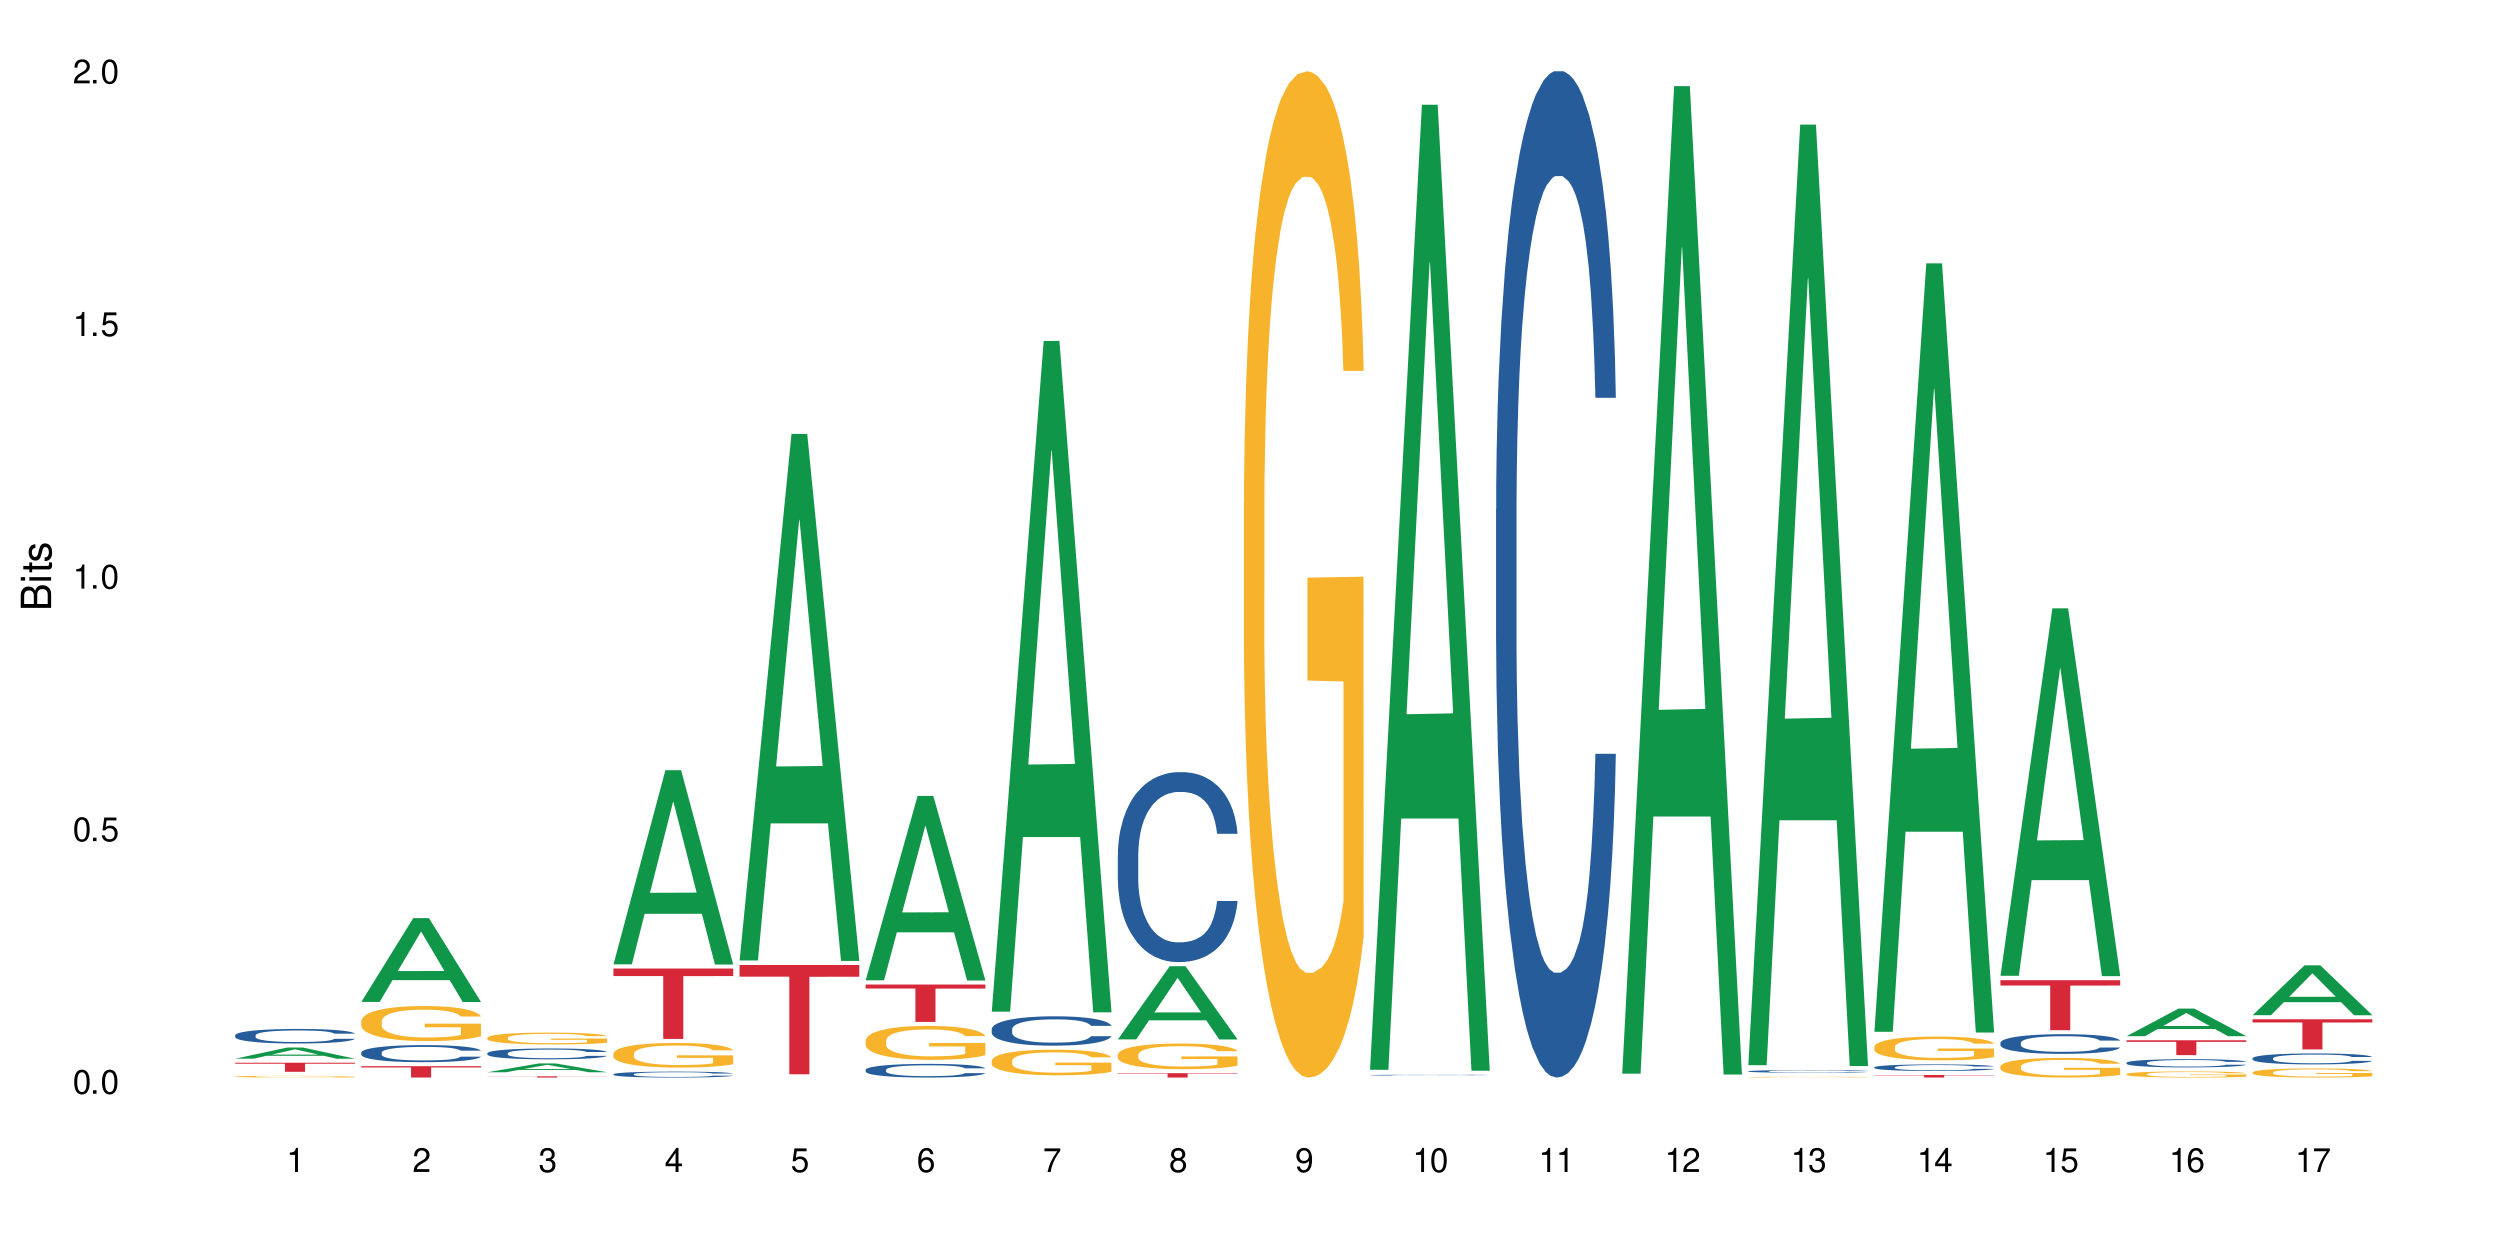 <?xml version="1.0" encoding="UTF-8"?>
<svg xmlns="http://www.w3.org/2000/svg" xmlns:xlink="http://www.w3.org/1999/xlink" width="720" height="360" viewBox="0 0 720 360">
<defs>
<g>
<g id="glyph-0-0">
</g>
<g id="glyph-0-1">
<path d="M 2.641 -6.938 C 2 -6.938 1.422 -6.656 1.078 -6.172 C 0.641 -5.562 0.406 -4.641 0.406 -3.359 C 0.406 -1.016 1.188 0.219 2.641 0.219 C 4.078 0.219 4.859 -1.016 4.859 -3.297 C 4.859 -4.641 4.656 -5.547 4.203 -6.172 C 3.844 -6.656 3.281 -6.938 2.641 -6.938 Z M 2.641 -6.188 C 3.547 -6.188 4 -5.25 4 -3.375 C 4 -1.406 3.562 -0.484 2.625 -0.484 C 1.734 -0.484 1.281 -1.438 1.281 -3.344 C 1.281 -5.25 1.734 -6.188 2.641 -6.188 Z M 2.641 -6.188 "/>
</g>
<g id="glyph-0-2">
<path d="M 1.828 -1 L 0.828 -1 L 0.828 0 L 1.828 0 Z M 1.828 -1 "/>
</g>
<g id="glyph-0-3">
<path d="M 4.562 -6.797 L 1.062 -6.797 L 0.547 -3.094 L 1.328 -3.094 C 1.719 -3.562 2.047 -3.734 2.578 -3.734 C 3.484 -3.734 4.062 -3.109 4.062 -2.094 C 4.062 -1.125 3.484 -0.531 2.578 -0.531 C 1.828 -0.531 1.375 -0.906 1.188 -1.672 L 0.328 -1.672 C 0.453 -1.109 0.547 -0.844 0.75 -0.594 C 1.125 -0.078 1.828 0.219 2.594 0.219 C 3.969 0.219 4.922 -0.781 4.922 -2.219 C 4.922 -3.562 4.031 -4.484 2.719 -4.484 C 2.25 -4.484 1.859 -4.359 1.469 -4.062 L 1.734 -5.969 L 4.562 -5.969 Z M 4.562 -6.797 "/>
</g>
<g id="glyph-0-4">
<path d="M 2.484 -4.938 L 2.484 0 L 3.328 0 L 3.328 -6.938 L 2.766 -6.938 C 2.469 -5.875 2.281 -5.734 0.984 -5.562 L 0.984 -4.938 Z M 2.484 -4.938 "/>
</g>
<g id="glyph-0-5">
<path d="M 4.859 -0.828 L 1.281 -0.828 C 1.359 -1.406 1.672 -1.781 2.5 -2.281 L 3.469 -2.828 C 4.406 -3.344 4.906 -4.062 4.906 -4.906 C 4.906 -5.484 4.672 -6.031 4.266 -6.406 C 3.859 -6.766 3.375 -6.938 2.719 -6.938 C 1.859 -6.938 1.219 -6.625 0.844 -6.031 C 0.609 -5.672 0.5 -5.234 0.484 -4.531 L 1.328 -4.531 C 1.359 -5.016 1.406 -5.281 1.531 -5.516 C 1.75 -5.938 2.188 -6.203 2.703 -6.203 C 3.469 -6.203 4.031 -5.641 4.031 -4.891 C 4.031 -4.344 3.719 -3.859 3.125 -3.516 L 2.234 -3 C 0.812 -2.172 0.406 -1.531 0.328 -0.016 L 4.859 -0.016 Z M 4.859 -0.828 "/>
</g>
<g id="glyph-0-6">
<path d="M 2.125 -3.188 L 2.578 -3.188 C 3.5 -3.188 3.984 -2.766 3.984 -1.922 C 3.984 -1.062 3.469 -0.531 2.594 -0.531 C 1.656 -0.531 1.203 -1 1.156 -2.016 L 0.312 -2.016 C 0.344 -1.453 0.438 -1.094 0.609 -0.781 C 0.953 -0.109 1.625 0.219 2.547 0.219 C 3.953 0.219 4.859 -0.625 4.859 -1.938 C 4.859 -2.828 4.516 -3.297 3.703 -3.594 C 4.344 -3.844 4.656 -4.328 4.656 -5.031 C 4.656 -6.219 3.875 -6.938 2.578 -6.938 C 1.203 -6.938 0.484 -6.172 0.453 -4.703 L 1.297 -4.703 C 1.312 -5.125 1.344 -5.359 1.453 -5.578 C 1.641 -5.969 2.062 -6.203 2.594 -6.203 C 3.344 -6.203 3.797 -5.75 3.797 -5 C 3.797 -4.516 3.609 -4.219 3.25 -4.047 C 3.016 -3.953 2.703 -3.922 2.125 -3.906 Z M 2.125 -3.188 "/>
</g>
<g id="glyph-0-7">
<path d="M 3.141 -1.672 L 3.141 0 L 3.984 0 L 3.984 -1.672 L 4.984 -1.672 L 4.984 -2.438 L 3.984 -2.438 L 3.984 -6.938 L 3.359 -6.938 L 0.266 -2.578 L 0.266 -1.672 Z M 3.141 -2.438 L 1 -2.438 L 3.141 -5.5 Z M 3.141 -2.438 "/>
</g>
<g id="glyph-0-8">
<path d="M 4.781 -5.125 C 4.609 -6.266 3.891 -6.938 2.844 -6.938 C 2.094 -6.938 1.422 -6.578 1.031 -5.953 C 0.594 -5.266 0.406 -4.422 0.406 -3.172 C 0.406 -2 0.578 -1.25 0.984 -0.641 C 1.359 -0.078 1.953 0.219 2.703 0.219 C 3.984 0.219 4.922 -0.75 4.922 -2.094 C 4.922 -3.375 4.062 -4.281 2.844 -4.281 C 2.172 -4.281 1.641 -4.031 1.281 -3.516 C 1.281 -5.234 1.828 -6.188 2.797 -6.188 C 3.391 -6.188 3.797 -5.797 3.938 -5.125 Z M 2.734 -3.531 C 3.547 -3.531 4.062 -2.953 4.062 -2.031 C 4.062 -1.156 3.484 -0.531 2.703 -0.531 C 1.922 -0.531 1.328 -1.188 1.328 -2.078 C 1.328 -2.938 1.906 -3.531 2.734 -3.531 Z M 2.734 -3.531 "/>
</g>
<g id="glyph-0-9">
<path d="M 4.984 -6.797 L 0.438 -6.797 L 0.438 -5.969 L 4.109 -5.969 C 2.5 -3.656 1.828 -2.234 1.328 0 L 2.219 0 C 2.594 -2.172 3.453 -4.047 4.984 -6.094 Z M 4.984 -6.797 "/>
</g>
<g id="glyph-0-10">
<path d="M 3.75 -3.656 C 4.469 -4.094 4.688 -4.438 4.688 -5.078 C 4.688 -6.172 3.844 -6.938 2.641 -6.938 C 1.438 -6.938 0.594 -6.172 0.594 -5.094 C 0.594 -4.438 0.812 -4.094 1.516 -3.656 C 0.734 -3.266 0.359 -2.703 0.359 -1.922 C 0.359 -0.656 1.281 0.219 2.641 0.219 C 3.984 0.219 4.922 -0.656 4.922 -1.922 C 4.922 -2.703 4.531 -3.266 3.75 -3.656 Z M 2.641 -6.188 C 3.359 -6.188 3.812 -5.75 3.812 -5.062 C 3.812 -4.406 3.344 -3.984 2.641 -3.984 C 1.922 -3.984 1.453 -4.406 1.453 -5.078 C 1.453 -5.75 1.922 -6.188 2.641 -6.188 Z M 2.641 -3.266 C 3.484 -3.266 4.062 -2.719 4.062 -1.906 C 4.062 -1.078 3.484 -0.531 2.625 -0.531 C 1.797 -0.531 1.219 -1.094 1.219 -1.906 C 1.219 -2.719 1.781 -3.266 2.641 -3.266 Z M 2.641 -3.266 "/>
</g>
<g id="glyph-0-11">
<path d="M 0.516 -1.578 C 0.672 -0.453 1.406 0.219 2.438 0.219 C 3.188 0.219 3.859 -0.141 4.266 -0.766 C 4.688 -1.453 4.891 -2.297 4.891 -3.547 C 4.891 -4.719 4.703 -5.453 4.312 -6.078 C 3.938 -6.641 3.344 -6.938 2.594 -6.938 C 1.297 -6.938 0.359 -5.969 0.359 -4.625 C 0.359 -3.344 1.234 -2.453 2.453 -2.453 C 3.094 -2.453 3.578 -2.672 4.016 -3.203 C 4 -1.484 3.469 -0.531 2.5 -0.531 C 1.906 -0.531 1.484 -0.906 1.359 -1.578 Z M 2.578 -6.203 C 3.375 -6.203 3.969 -5.531 3.969 -4.641 C 3.969 -3.797 3.391 -3.188 2.547 -3.188 C 1.734 -3.188 1.234 -3.766 1.234 -4.688 C 1.234 -5.562 1.797 -6.203 2.578 -6.203 Z M 2.578 -6.203 "/>
</g>
<g id="glyph-1-0">
</g>
<g id="glyph-1-1">
<path d="M 0 -0.953 L 0 -4.891 C 0 -5.719 -0.234 -6.344 -0.734 -6.797 C -1.188 -7.234 -1.812 -7.469 -2.5 -7.469 C -3.547 -7.469 -4.188 -7 -4.625 -5.875 C -4.984 -6.688 -5.625 -7.094 -6.531 -7.094 C -7.172 -7.094 -7.734 -6.859 -8.141 -6.391 C -8.562 -5.922 -8.75 -5.344 -8.75 -4.5 L -8.75 -0.953 Z M -4.984 -2.062 L -7.766 -2.062 L -7.766 -4.219 C -7.766 -4.844 -7.688 -5.203 -7.453 -5.5 C -7.219 -5.812 -6.859 -5.969 -6.375 -5.969 C -5.891 -5.969 -5.531 -5.812 -5.297 -5.5 C -5.062 -5.203 -4.984 -4.844 -4.984 -4.219 Z M -0.984 -2.062 L -4 -2.062 L -4 -4.781 C -4 -5.766 -3.438 -6.359 -2.484 -6.359 C -1.547 -6.359 -0.984 -5.766 -0.984 -4.781 Z M -0.984 -2.062 "/>
</g>
<g id="glyph-1-2">
<path d="M -6.281 -1.797 L -6.281 -0.797 L 0 -0.797 L 0 -1.797 Z M -8.75 -1.797 L -8.75 -0.797 L -7.484 -0.797 L -7.484 -1.797 Z M -8.75 -1.797 "/>
</g>
<g id="glyph-1-3">
<path d="M -6.281 -3.047 L -6.281 -2.016 L -8.016 -2.016 L -8.016 -1.016 L -6.281 -1.016 L -6.281 -0.172 L -5.469 -0.172 L -5.469 -1.016 L -0.719 -1.016 C -0.078 -1.016 0.281 -1.453 0.281 -2.234 C 0.281 -2.5 0.25 -2.719 0.188 -3.047 L -0.641 -3.047 C -0.609 -2.906 -0.594 -2.766 -0.594 -2.562 C -0.594 -2.141 -0.719 -2.016 -1.156 -2.016 L -5.469 -2.016 L -5.469 -3.047 Z M -6.281 -3.047 "/>
</g>
<g id="glyph-1-4">
<path d="M -4.531 -5.25 C -5.766 -5.25 -6.469 -4.422 -6.469 -2.969 C -6.469 -1.516 -5.719 -0.562 -4.547 -0.562 C -3.562 -0.562 -3.094 -1.062 -2.734 -2.562 L -2.516 -3.484 C -2.344 -4.188 -2.094 -4.469 -1.641 -4.469 C -1.047 -4.469 -0.641 -3.875 -0.641 -3 C -0.641 -2.453 -0.797 -2 -1.062 -1.75 C -1.25 -1.594 -1.422 -1.531 -1.875 -1.469 L -1.875 -0.406 C -0.422 -0.453 0.281 -1.266 0.281 -2.922 C 0.281 -4.5 -0.5 -5.516 -1.719 -5.516 C -2.656 -5.516 -3.172 -4.984 -3.469 -3.734 L -3.703 -2.766 C -3.891 -1.953 -4.156 -1.609 -4.594 -1.609 C -5.188 -1.609 -5.547 -2.125 -5.547 -2.938 C -5.547 -3.75 -5.203 -4.172 -4.531 -4.203 Z M -4.531 -5.25 "/>
</g>
</g>
</defs>
<rect x="-72" y="-36" width="864" height="432" fill="rgb(100%, 100%, 100%)" fill-opacity="1"/>
<path fill-rule="nonzero" fill="rgb(6.275%, 58.824%, 28.235%)" fill-opacity="1" d="M 67.73 304.902 L 67.77 304.902 L 82.695 301.691 L 87.227 301.691 L 102.23 304.906 L 96.957 304.906 L 93.199 304.066 L 76.723 304.066 L 73.039 304.902 L 67.73 304.902 L 78.309 303.719 L 91.688 303.719 L 85.016 302.215 L 84.941 302.215 L 84.871 302.223 L 78.273 303.719 L 78.309 303.719 Z M 67.73 304.902 "/>
<path fill-rule="nonzero" fill="rgb(14.51%, 36.078%, 60%)" fill-opacity="1" d="M 67.73 298.164 L 67.773 298.16 L 67.773 298.066 L 67.898 297.922 L 68.195 297.738 L 68.488 297.613 L 69.246 297.387 L 70.297 297.168 L 71.391 297 L 72.191 296.898 L 72.906 296.824 L 74.547 296.684 L 75.598 296.609 L 76.734 296.543 L 78.121 296.48 L 79.133 296.441 L 81.402 296.379 L 83.086 296.352 L 84.391 296.34 L 87.211 296.34 L 88.891 296.355 L 90.113 296.375 L 91.457 296.406 L 92.594 296.441 L 94.57 296.523 L 96.34 296.633 L 97.137 296.695 L 98.402 296.812 L 99.367 296.926 L 100.043 297.027 L 100.797 297.168 L 101.473 297.34 L 101.977 297.535 L 102.23 297.699 L 96.34 297.699 L 96.043 297.547 L 95.707 297.43 L 95.078 297.27 L 94.445 297.16 L 93.562 297.051 L 92.762 296.977 L 91.668 296.902 L 90.703 296.859 L 89.691 296.824 L 88.723 296.801 L 86.875 296.777 L 84.727 296.777 L 83.93 296.785 L 82.289 296.816 L 81.402 296.844 L 80.141 296.898 L 79.258 296.945 L 78.207 297.023 L 77.492 297.086 L 76.609 297.188 L 75.977 297.273 L 75.262 297.402 L 74.84 297.496 L 74.461 297.605 L 74.125 297.73 L 73.875 297.863 L 73.703 298.008 L 73.621 298.145 L 73.621 298.738 L 73.703 298.875 L 73.914 299.035 L 74.461 299.27 L 75.262 299.473 L 76.188 299.633 L 77.07 299.746 L 77.574 299.801 L 78.25 299.863 L 79.301 299.938 L 80.816 300.016 L 81.699 300.047 L 83.043 300.074 L 84.434 300.09 L 86.285 300.09 L 87.926 300.074 L 89.02 300.059 L 90.156 300.027 L 91.711 299.961 L 92.68 299.898 L 93.52 299.828 L 94.152 299.754 L 94.57 299.691 L 95.203 299.574 L 95.707 299.445 L 96.086 299.312 L 96.34 299.18 L 102.23 299.18 L 101.977 299.332 L 101.598 299.484 L 101.219 299.594 L 100.629 299.727 L 99.957 299.848 L 98.988 299.98 L 98.191 300.066 L 97.137 300.164 L 96.172 300.238 L 95.117 300.301 L 93.562 300.379 L 92.551 300.418 L 91.457 300.449 L 90.156 300.48 L 88.516 300.508 L 86.746 300.523 L 85.105 300.527 L 83.34 300.52 L 82.035 300.504 L 80.309 300.469 L 78.164 300.402 L 76.609 300.328 L 75.387 300.254 L 74.336 300.18 L 73.156 300.074 L 71.645 299.906 L 70.719 299.777 L 70.086 299.672 L 69.371 299.52 L 68.867 299.387 L 68.277 299.172 L 67.855 298.902 L 67.73 298.691 Z M 67.73 298.164 "/>
<path fill-rule="nonzero" fill="rgb(96.863%, 70.196%, 16.863%)" fill-opacity="1" d="M 67.73 310.055 L 67.773 310.055 L 67.773 310.043 L 67.941 310.023 L 68.363 309.996 L 68.91 309.973 L 69.496 309.957 L 69.875 309.945 L 70.508 309.934 L 71.055 309.922 L 72.441 309.902 L 74.211 309.883 L 75.176 309.875 L 76.27 309.867 L 77.828 309.859 L 78.543 309.855 L 80.73 309.852 L 83.215 309.848 L 85.949 309.844 L 87.211 309.844 L 88.934 309.848 L 91.289 309.852 L 92.637 309.855 L 93.688 309.859 L 94.781 309.867 L 96.129 309.875 L 97.391 309.887 L 98.402 309.898 L 99.41 309.91 L 100.25 309.926 L 100.965 309.941 L 101.598 309.957 L 101.977 309.973 L 102.23 309.988 L 96.383 309.988 L 96.043 309.973 L 95.664 309.961 L 95.035 309.949 L 94.402 309.938 L 93.773 309.93 L 92.594 309.918 L 91.586 309.91 L 90.324 309.902 L 89.102 309.898 L 87.715 309.898 L 86.875 309.895 L 84.645 309.895 L 82.625 309.898 L 81.445 309.902 L 80.605 309.906 L 79.426 309.914 L 78.711 309.918 L 78.289 309.922 L 77.027 309.934 L 76.188 309.949 L 75.723 309.957 L 75.137 309.969 L 74.715 309.98 L 74.25 310 L 74 310.012 L 73.664 310.043 L 73.621 310.125 L 73.746 310.141 L 74 310.16 L 74.336 310.176 L 74.84 310.191 L 75.348 310.203 L 76.23 310.223 L 76.988 310.234 L 77.574 310.242 L 78.711 310.254 L 79.176 310.258 L 80.27 310.266 L 81.402 310.27 L 82.793 310.277 L 83.844 310.281 L 87.672 310.281 L 90.195 310.277 L 91.797 310.277 L 92.891 310.273 L 93.605 310.27 L 94.488 310.266 L 95.117 310.258 L 95.707 310.254 L 96.422 310.246 L 96.422 310.141 L 86.031 310.141 L 86.031 310.09 L 102.188 310.09 L 102.23 310.266 L 101.344 310.277 L 100.25 310.289 L 99.199 310.297 L 98.105 310.305 L 96.551 310.312 L 95.289 310.316 L 93.352 310.324 L 91.586 310.328 L 89.734 310.332 L 84.434 310.332 L 82.582 310.328 L 81.109 310.324 L 79.762 310.32 L 78.418 310.316 L 76.734 310.305 L 75.641 310.297 L 74.504 310.289 L 73.367 310.277 L 71.688 310.258 L 71.012 310.246 L 70.297 310.23 L 69.625 310.219 L 69.121 310.203 L 68.656 310.188 L 68.32 310.172 L 67.984 310.152 L 67.816 310.137 L 67.73 310.121 Z M 67.73 310.055 "/>
<path fill-rule="nonzero" fill="rgb(83.922%, 15.686%, 22.353%)" fill-opacity="1" d="M 67.73 306.07 L 102.23 306.07 L 102.23 306.352 L 87.852 306.352 L 87.852 308.68 L 82.066 308.68 L 82.066 306.355 L 81.984 306.352 L 67.73 306.352 Z M 67.73 306.07 "/>
<path fill-rule="nonzero" fill="rgb(6.275%, 58.824%, 28.235%)" fill-opacity="1" d="M 104.043 288.562 L 104.082 288.539 L 119.008 264.426 L 123.543 264.426 L 138.543 288.586 L 133.273 288.586 L 129.512 282.277 L 113.039 282.277 L 109.352 288.562 L 104.043 288.562 L 114.621 279.668 L 128 279.648 L 121.332 268.371 L 121.258 268.348 L 121.184 268.418 L 114.586 279.648 L 114.621 279.668 Z M 104.043 288.562 "/>
<path fill-rule="nonzero" fill="rgb(14.51%, 36.078%, 60%)" fill-opacity="1" d="M 104.043 303.137 L 104.086 303.129 L 104.086 303.023 L 104.211 302.852 L 104.508 302.637 L 104.801 302.488 L 105.559 302.223 L 106.609 301.969 L 107.703 301.77 L 108.504 301.656 L 109.219 301.566 L 110.859 301.398 L 111.91 301.312 L 113.047 301.238 L 114.438 301.16 L 115.445 301.117 L 117.719 301.043 L 119.398 301.012 L 120.703 301 L 123.523 301 L 125.207 301.016 L 126.426 301.039 L 127.773 301.074 L 128.91 301.117 L 130.887 301.215 L 132.652 301.34 L 133.453 301.414 L 134.715 301.551 L 135.684 301.688 L 136.355 301.801 L 137.113 301.969 L 137.785 302.172 L 138.289 302.398 L 138.543 302.594 L 132.652 302.594 L 132.359 302.414 L 132.023 302.273 L 131.391 302.09 L 130.758 301.961 L 129.875 301.828 L 129.078 301.742 L 127.984 301.66 L 127.016 301.605 L 126.004 301.566 L 125.039 301.539 L 123.188 301.512 L 121.043 301.512 L 120.242 301.52 L 118.602 301.555 L 117.719 301.586 L 116.457 301.648 L 115.57 301.707 L 114.52 301.797 L 113.805 301.875 L 112.922 301.992 L 112.289 302.094 L 111.574 302.242 L 111.156 302.355 L 110.777 302.48 L 110.438 302.629 L 110.188 302.785 L 110.02 302.949 L 109.934 303.113 L 109.934 303.809 L 110.02 303.969 L 110.23 304.156 L 110.777 304.43 L 111.574 304.668 L 112.5 304.859 L 113.383 304.992 L 113.891 305.055 L 114.562 305.129 L 115.613 305.215 L 117.129 305.305 L 118.012 305.344 L 119.359 305.379 L 120.746 305.395 L 122.598 305.395 L 124.238 305.379 L 125.332 305.355 L 126.469 305.32 L 128.023 305.242 L 128.992 305.172 L 129.832 305.086 L 130.465 305 L 130.887 304.93 L 131.516 304.789 L 132.023 304.637 L 132.398 304.48 L 132.652 304.328 L 138.543 304.328 L 138.289 304.508 L 137.91 304.684 L 137.531 304.812 L 136.945 304.969 L 136.27 305.109 L 135.305 305.266 L 134.504 305.371 L 133.453 305.48 L 132.484 305.566 L 131.434 305.645 L 129.875 305.734 L 128.867 305.777 L 127.773 305.816 L 126.469 305.855 L 124.828 305.887 L 123.059 305.902 L 121.418 305.906 L 119.652 305.898 L 118.348 305.879 L 116.625 305.84 L 114.477 305.758 L 112.922 305.676 L 111.703 305.59 L 110.648 305.5 L 109.473 305.379 L 107.957 305.18 L 107.031 305.027 L 106.402 304.902 L 105.684 304.727 L 105.18 304.57 L 104.59 304.32 L 104.172 304 L 104.043 303.754 Z M 104.043 303.137 "/>
<path fill-rule="nonzero" fill="rgb(96.863%, 70.196%, 16.863%)" fill-opacity="1" d="M 104.043 294.07 L 104.086 294.059 L 104.086 293.875 L 104.254 293.461 L 104.676 292.891 L 105.223 292.422 L 105.812 292.051 L 106.191 291.859 L 106.82 291.582 L 107.367 291.379 L 108.758 290.965 L 110.523 290.578 L 111.492 290.414 L 112.586 290.254 L 114.141 290.082 L 114.855 290.016 L 117.043 289.867 L 119.527 289.777 L 122.262 289.75 L 123.523 289.758 L 125.25 289.797 L 127.605 289.898 L 128.949 289.988 L 130.004 290.082 L 131.098 290.199 L 132.441 290.387 L 133.703 290.605 L 134.715 290.828 L 135.723 291.102 L 136.566 291.398 L 137.281 291.719 L 137.91 292.105 L 138.289 292.43 L 138.543 292.754 L 132.695 292.754 L 132.359 292.43 L 131.98 292.18 L 131.348 291.879 L 130.719 291.656 L 130.086 291.48 L 128.91 291.242 L 127.898 291.094 L 126.637 290.965 L 125.418 290.883 L 124.027 290.828 L 123.188 290.809 L 120.957 290.809 L 118.938 290.871 L 117.758 290.945 L 116.918 291.02 L 115.738 291.16 L 115.023 291.27 L 114.605 291.344 L 113.344 291.629 L 112.5 291.887 L 112.039 292.062 L 111.449 292.336 L 111.027 292.586 L 110.566 292.953 L 110.312 293.23 L 109.977 293.855 L 109.934 295.516 L 110.062 295.867 L 110.312 296.242 L 110.648 296.574 L 111.156 296.926 L 111.66 297.191 L 112.543 297.551 L 113.301 297.789 L 113.891 297.945 L 115.023 298.195 L 115.488 298.277 L 116.582 298.445 L 117.719 298.574 L 119.105 298.684 L 120.156 298.738 L 121.84 298.785 L 123.984 298.785 L 126.512 298.73 L 128.109 298.656 L 129.203 298.582 L 129.918 298.52 L 130.801 298.418 L 131.434 298.324 L 132.023 298.223 L 132.738 298.066 L 132.738 295.867 L 122.344 295.855 L 122.344 294.824 L 138.5 294.816 L 138.543 298.418 L 137.66 298.664 L 136.566 298.906 L 135.512 299.09 L 134.418 299.246 L 132.863 299.422 L 131.602 299.531 L 129.664 299.66 L 127.898 299.742 L 126.047 299.797 L 124.406 299.828 L 122.473 299.836 L 120.746 299.816 L 118.895 299.762 L 117.422 299.688 L 116.078 299.598 L 114.73 299.477 L 113.047 299.281 L 111.953 299.125 L 110.816 298.934 L 109.684 298.703 L 108.672 298.453 L 108 298.262 L 107.324 298.039 L 106.609 297.762 L 105.938 297.449 L 105.434 297.164 L 104.969 296.844 L 104.633 296.539 L 104.297 296.125 L 104.129 295.793 L 104.043 295.508 Z M 104.043 294.07 "/>
<path fill-rule="nonzero" fill="rgb(83.922%, 15.686%, 22.353%)" fill-opacity="1" d="M 104.043 307.07 L 138.543 307.07 L 138.543 307.422 L 124.164 307.422 L 124.164 310.332 L 118.379 310.332 L 118.379 307.426 L 118.297 307.422 L 104.043 307.422 Z M 104.043 307.07 "/>
<path fill-rule="nonzero" fill="rgb(6.275%, 58.824%, 28.235%)" fill-opacity="1" d="M 140.359 308.809 L 140.395 308.805 L 155.32 306.25 L 159.855 306.25 L 174.855 308.809 L 169.586 308.809 L 165.828 308.141 L 149.352 308.141 L 145.664 308.809 L 140.359 308.809 L 150.938 307.863 L 164.316 307.863 L 157.645 306.668 L 157.57 306.664 L 157.496 306.672 L 150.898 307.863 L 150.938 307.863 Z M 140.359 308.809 "/>
<path fill-rule="nonzero" fill="rgb(14.51%, 36.078%, 60%)" fill-opacity="1" d="M 140.359 303.32 L 140.398 303.316 L 140.398 303.25 L 140.527 303.141 L 140.82 303.004 L 141.117 302.91 L 141.871 302.742 L 142.926 302.578 L 144.02 302.453 L 144.816 302.379 L 145.531 302.32 L 147.172 302.215 L 148.227 302.16 L 149.359 302.113 L 150.75 302.066 L 151.758 302.035 L 154.031 301.992 L 155.715 301.969 L 157.02 301.961 L 159.836 301.961 L 161.52 301.973 L 162.738 301.988 L 164.086 302.012 L 165.223 302.035 L 167.199 302.098 L 168.965 302.18 L 169.766 302.227 L 171.027 302.312 L 171.996 302.398 L 172.668 302.473 L 173.426 302.578 L 174.098 302.707 L 174.605 302.852 L 174.855 302.977 L 168.965 302.977 L 168.672 302.863 L 168.336 302.773 L 167.703 302.656 L 167.074 302.574 L 166.191 302.488 L 165.391 302.438 L 164.297 302.383 L 163.328 302.348 L 162.32 302.32 L 161.352 302.305 L 159.5 302.289 L 157.355 302.289 L 156.555 302.293 L 154.914 302.316 L 154.031 302.336 L 152.77 302.375 L 151.887 302.414 L 150.832 302.469 L 150.117 302.52 L 149.234 302.594 L 148.605 302.66 L 147.891 302.754 L 147.469 302.824 L 147.09 302.902 L 146.754 303 L 146.5 303.098 L 146.332 303.203 L 146.25 303.309 L 146.25 303.75 L 146.332 303.852 L 146.543 303.973 L 147.09 304.145 L 147.891 304.297 L 148.812 304.418 L 149.699 304.504 L 150.203 304.543 L 150.875 304.59 L 151.926 304.645 L 153.441 304.703 L 154.324 304.727 L 155.672 304.75 L 157.059 304.762 L 158.91 304.762 L 160.551 304.75 L 161.645 304.734 L 162.781 304.711 L 164.34 304.664 L 165.305 304.617 L 166.148 304.562 L 166.777 304.508 L 167.199 304.465 L 167.832 304.375 L 168.336 304.277 L 168.715 304.176 L 168.965 304.082 L 174.855 304.082 L 174.605 304.195 L 174.227 304.305 L 173.848 304.391 L 173.258 304.488 L 172.586 304.578 L 171.617 304.676 L 170.816 304.742 L 169.766 304.816 L 168.797 304.867 L 167.746 304.918 L 166.191 304.973 L 165.18 305.004 L 164.086 305.027 L 162.781 305.051 L 161.141 305.07 L 159.375 305.082 L 157.734 305.086 L 155.965 305.078 L 154.664 305.07 L 152.938 305.043 L 150.793 304.992 L 149.234 304.938 L 148.016 304.883 L 146.965 304.824 L 145.785 304.75 L 144.27 304.625 L 143.344 304.527 L 142.715 304.445 L 142 304.336 L 141.492 304.234 L 140.906 304.074 L 140.484 303.871 L 140.359 303.715 Z M 140.359 303.32 "/>
<path fill-rule="nonzero" fill="rgb(96.863%, 70.196%, 16.863%)" fill-opacity="1" d="M 140.359 298.852 L 140.398 298.848 L 140.398 298.785 L 140.57 298.645 L 140.988 298.453 L 141.535 298.293 L 142.125 298.168 L 142.504 298.105 L 143.137 298.012 L 143.684 297.941 L 145.07 297.805 L 146.836 297.672 L 147.805 297.617 L 148.898 297.562 L 150.457 297.504 L 151.172 297.484 L 153.359 297.434 L 155.84 297.402 L 158.574 297.391 L 159.836 297.395 L 161.562 297.406 L 163.918 297.441 L 165.266 297.473 L 166.316 297.504 L 167.41 297.543 L 168.754 297.605 L 170.02 297.68 L 171.027 297.758 L 172.039 297.848 L 172.879 297.949 L 173.594 298.059 L 174.227 298.188 L 174.605 298.297 L 174.855 298.406 L 169.008 298.406 L 168.672 298.297 L 168.293 298.215 L 167.66 298.109 L 167.031 298.035 L 166.398 297.977 L 165.223 297.895 L 164.211 297.848 L 162.949 297.805 L 161.73 297.773 L 160.34 297.758 L 159.5 297.75 L 157.27 297.75 L 155.25 297.773 L 154.074 297.797 L 153.23 297.82 L 152.055 297.867 L 151.34 297.906 L 150.918 297.93 L 149.656 298.027 L 148.812 298.113 L 148.352 298.172 L 147.762 298.266 L 147.344 298.352 L 146.879 298.477 L 146.625 298.566 L 146.289 298.781 L 146.25 299.34 L 146.375 299.457 L 146.625 299.586 L 146.965 299.695 L 147.469 299.816 L 147.973 299.906 L 148.855 300.027 L 149.613 300.109 L 150.203 300.16 L 151.34 300.246 L 151.801 300.273 L 152.895 300.328 L 154.031 300.371 L 155.418 300.41 L 156.473 300.43 L 158.152 300.445 L 160.301 300.445 L 162.824 300.426 L 164.422 300.398 L 165.516 300.375 L 166.23 300.352 L 167.113 300.32 L 167.746 300.289 L 168.336 300.254 L 169.051 300.199 L 169.051 299.457 L 158.66 299.453 L 158.66 299.105 L 174.812 299.102 L 174.855 300.32 L 173.973 300.402 L 172.879 300.484 L 171.828 300.547 L 170.734 300.598 L 169.176 300.656 L 167.914 300.695 L 165.98 300.738 L 164.211 300.766 L 162.359 300.785 L 160.719 300.797 L 158.785 300.797 L 157.059 300.793 L 155.211 300.773 L 153.738 300.75 L 152.391 300.719 L 151.043 300.676 L 149.359 300.613 L 148.266 300.559 L 147.133 300.492 L 145.996 300.414 L 144.984 300.332 L 144.312 300.266 L 143.641 300.191 L 142.926 300.098 L 142.25 299.992 L 141.746 299.895 L 141.285 299.789 L 140.945 299.684 L 140.609 299.543 L 140.441 299.434 L 140.359 299.336 Z M 140.359 298.852 "/>
<path fill-rule="nonzero" fill="rgb(83.922%, 15.686%, 22.353%)" fill-opacity="1" d="M 140.359 309.973 L 174.855 309.973 L 174.855 310.012 L 160.477 310.012 L 160.477 310.332 L 154.695 310.332 L 154.695 310.012 L 140.359 310.012 Z M 140.359 309.973 "/>
<path fill-rule="nonzero" fill="rgb(6.275%, 58.824%, 28.235%)" fill-opacity="1" d="M 176.672 277.727 L 176.707 277.672 L 191.637 221.812 L 196.168 221.812 L 211.168 277.777 L 205.898 277.777 L 202.141 263.168 L 185.664 263.168 L 181.98 277.727 L 176.672 277.727 L 187.25 257.125 L 200.629 257.074 L 193.957 230.957 L 193.883 230.902 L 193.809 231.062 L 187.211 257.074 L 187.25 257.125 Z M 176.672 277.727 "/>
<path fill-rule="nonzero" fill="rgb(14.51%, 36.078%, 60%)" fill-opacity="1" d="M 176.672 309.367 L 176.715 309.367 L 176.715 309.328 L 176.84 309.27 L 177.133 309.195 L 177.43 309.145 L 178.188 309.051 L 179.238 308.965 L 180.332 308.895 L 181.133 308.855 L 181.848 308.824 L 183.488 308.766 L 184.539 308.734 L 185.676 308.711 L 187.062 308.684 L 188.074 308.668 L 190.344 308.641 L 192.027 308.633 L 193.332 308.625 L 196.152 308.625 L 197.832 308.633 L 199.055 308.641 L 200.398 308.652 L 201.535 308.668 L 203.512 308.703 L 205.281 308.746 L 206.078 308.77 L 207.34 308.816 L 208.309 308.863 L 208.98 308.906 L 209.738 308.965 L 210.414 309.035 L 210.918 309.113 L 211.168 309.18 L 205.281 309.18 L 204.984 309.117 L 204.648 309.07 L 204.02 309.004 L 203.387 308.961 L 202.504 308.914 L 201.703 308.887 L 200.609 308.855 L 199.641 308.836 L 198.633 308.824 L 197.664 308.812 L 195.812 308.805 L 193.668 308.805 L 192.867 308.809 L 191.227 308.82 L 190.344 308.832 L 189.082 308.852 L 188.199 308.871 L 187.148 308.902 L 186.434 308.93 L 185.547 308.973 L 184.918 309.008 L 184.203 309.059 L 183.781 309.098 L 183.402 309.141 L 183.066 309.191 L 182.812 309.246 L 182.645 309.305 L 182.562 309.359 L 182.562 309.602 L 182.645 309.66 L 182.855 309.723 L 183.402 309.82 L 184.203 309.902 L 185.129 309.969 L 186.012 310.016 L 186.516 310.035 L 187.188 310.062 L 188.242 310.094 L 189.754 310.125 L 190.641 310.137 L 191.984 310.148 L 193.375 310.156 L 195.227 310.156 L 196.867 310.148 L 197.961 310.141 L 199.094 310.129 L 200.652 310.102 L 201.621 310.078 L 202.461 310.047 L 203.094 310.016 L 203.512 309.992 L 204.145 309.945 L 204.648 309.891 L 205.027 309.836 L 205.281 309.785 L 211.168 309.785 L 210.918 309.848 L 210.539 309.906 L 210.16 309.953 L 209.57 310.008 L 208.898 310.055 L 207.93 310.109 L 207.133 310.145 L 206.078 310.184 L 205.113 310.215 L 204.059 310.242 L 202.504 310.273 L 201.492 310.289 L 200.398 310.301 L 199.094 310.312 L 197.453 310.324 L 195.688 310.332 L 194.047 310.332 L 192.281 310.328 L 190.977 310.324 L 189.25 310.309 L 187.105 310.281 L 185.547 310.25 L 184.328 310.223 L 183.277 310.191 L 182.098 310.148 L 180.586 310.078 L 179.66 310.027 L 179.027 309.984 L 178.312 309.922 L 177.809 309.867 L 177.219 309.781 L 176.797 309.668 L 176.672 309.582 Z M 176.672 309.367 "/>
<path fill-rule="nonzero" fill="rgb(96.863%, 70.196%, 16.863%)" fill-opacity="1" d="M 176.672 303.41 L 176.715 303.406 L 176.715 303.273 L 176.883 302.984 L 177.305 302.582 L 177.852 302.254 L 178.438 301.992 L 178.816 301.859 L 179.449 301.664 L 179.996 301.52 L 181.383 301.23 L 183.152 300.957 L 184.117 300.84 L 185.211 300.73 L 186.77 300.609 L 187.484 300.562 L 189.672 300.461 L 192.152 300.395 L 194.887 300.375 L 196.152 300.383 L 197.875 300.406 L 200.23 300.48 L 201.578 300.543 L 202.629 300.609 L 203.723 300.691 L 205.07 300.82 L 206.332 300.977 L 207.34 301.133 L 208.352 301.328 L 209.191 301.535 L 209.906 301.762 L 210.539 302.031 L 210.918 302.258 L 211.168 302.484 L 205.32 302.484 L 204.984 302.258 L 204.605 302.086 L 203.977 301.871 L 203.344 301.715 L 202.715 301.594 L 201.535 301.426 L 200.527 301.32 L 199.266 301.23 L 198.043 301.172 L 196.656 301.133 L 195.812 301.121 L 193.586 301.121 L 191.566 301.164 L 190.387 301.219 L 189.547 301.27 L 188.367 301.367 L 187.652 301.445 L 187.23 301.496 L 185.969 301.695 L 185.129 301.879 L 184.664 302 L 184.078 302.195 L 183.656 302.367 L 183.191 302.629 L 182.941 302.82 L 182.605 303.262 L 182.562 304.426 L 182.688 304.672 L 182.941 304.938 L 183.277 305.172 L 183.781 305.418 L 184.285 305.605 L 185.172 305.859 L 185.926 306.027 L 186.516 306.137 L 187.652 306.312 L 188.113 306.367 L 189.207 306.484 L 190.344 306.574 L 191.734 306.652 L 192.785 306.691 L 194.469 306.727 L 196.613 306.727 L 199.137 306.688 L 200.734 306.633 L 201.828 306.582 L 202.547 306.535 L 203.43 306.465 L 204.059 306.402 L 204.648 306.328 L 205.363 306.219 L 205.363 304.672 L 194.973 304.668 L 194.973 303.941 L 211.129 303.934 L 211.168 306.465 L 210.285 306.641 L 209.191 306.809 L 208.141 306.938 L 207.047 307.047 L 205.488 307.172 L 204.227 307.25 L 202.293 307.34 L 200.527 307.398 L 198.676 307.438 L 197.035 307.457 L 195.098 307.461 L 193.375 307.449 L 191.523 307.41 L 190.051 307.359 L 188.703 307.293 L 187.359 307.211 L 185.676 307.074 L 184.582 306.965 L 183.445 306.828 L 182.309 306.668 L 181.301 306.492 L 180.625 306.355 L 179.953 306.199 L 179.238 306.008 L 178.566 305.785 L 178.059 305.586 L 177.598 305.359 L 177.262 305.145 L 176.926 304.855 L 176.758 304.621 L 176.672 304.422 Z M 176.672 303.41 "/>
<path fill-rule="nonzero" fill="rgb(83.922%, 15.686%, 22.353%)" fill-opacity="1" d="M 176.672 278.941 L 211.168 278.941 L 211.168 281.109 L 196.793 281.129 L 196.793 299.211 L 191.008 299.211 L 191.008 281.148 L 190.922 281.109 L 176.672 281.109 Z M 176.672 278.941 "/>
<path fill-rule="nonzero" fill="rgb(6.275%, 58.824%, 28.235%)" fill-opacity="1" d="M 212.984 276.613 L 213.023 276.473 L 227.949 124.969 L 232.484 124.969 L 247.484 276.758 L 242.211 276.758 L 238.453 237.137 L 221.977 237.137 L 218.293 276.613 L 212.984 276.613 L 223.562 220.746 L 236.941 220.602 L 230.27 149.77 L 230.199 149.625 L 230.125 150.055 L 223.527 220.602 L 223.562 220.746 Z M 212.984 276.613 "/>
<path fill-rule="nonzero" fill="rgb(83.922%, 15.686%, 22.353%)" fill-opacity="1" d="M 212.984 277.922 L 247.484 277.922 L 247.484 281.289 L 233.105 281.32 L 233.105 309.398 L 227.32 309.398 L 227.32 281.352 L 227.238 281.289 L 212.984 281.289 Z M 212.984 277.922 "/>
<path fill-rule="nonzero" fill="rgb(6.275%, 58.824%, 28.235%)" fill-opacity="1" d="M 249.301 282.344 L 249.336 282.293 L 264.262 229.234 L 268.797 229.234 L 283.797 282.391 L 278.527 282.391 L 274.766 268.516 L 258.293 268.516 L 254.605 282.344 L 249.301 282.344 L 259.875 262.777 L 273.258 262.727 L 266.586 237.922 L 266.512 237.871 L 266.438 238.02 L 259.84 262.727 L 259.875 262.777 Z M 249.301 282.344 "/>
<path fill-rule="nonzero" fill="rgb(14.51%, 36.078%, 60%)" fill-opacity="1" d="M 249.301 308.113 L 249.34 308.109 L 249.34 308.023 L 249.469 307.887 L 249.762 307.711 L 250.055 307.594 L 250.812 307.383 L 251.867 307.176 L 252.961 307.02 L 253.758 306.926 L 254.473 306.855 L 256.113 306.723 L 257.168 306.652 L 258.301 306.59 L 259.691 306.531 L 260.699 306.496 L 262.973 306.438 L 264.656 306.41 L 265.957 306.402 L 268.777 306.402 L 270.461 306.414 L 271.68 306.434 L 273.027 306.461 L 274.164 306.496 L 276.141 306.574 L 277.906 306.676 L 278.707 306.73 L 279.969 306.844 L 280.938 306.949 L 281.609 307.043 L 282.367 307.176 L 283.039 307.34 L 283.543 307.523 L 283.797 307.676 L 277.906 307.676 L 277.613 307.531 L 277.277 307.422 L 276.645 307.273 L 276.016 307.172 L 275.129 307.066 L 274.332 306.996 L 273.238 306.93 L 272.27 306.887 L 271.262 306.855 L 270.293 306.832 L 268.441 306.812 L 266.297 306.812 L 265.496 306.816 L 263.855 306.848 L 262.973 306.871 L 261.711 306.922 L 260.828 306.969 L 259.773 307.039 L 259.059 307.102 L 258.176 307.195 L 257.543 307.277 L 256.828 307.398 L 256.41 307.488 L 256.031 307.586 L 255.695 307.707 L 255.441 307.832 L 255.273 307.965 L 255.188 308.094 L 255.188 308.652 L 255.273 308.781 L 255.484 308.93 L 256.031 309.148 L 256.828 309.34 L 257.754 309.492 L 258.641 309.598 L 259.145 309.648 L 259.816 309.707 L 260.867 309.777 L 262.383 309.852 L 263.266 309.879 L 264.613 309.91 L 266 309.922 L 267.852 309.922 L 269.492 309.91 L 270.586 309.891 L 271.723 309.863 L 273.277 309.801 L 274.246 309.742 L 275.09 309.676 L 275.719 309.605 L 276.141 309.551 L 276.77 309.438 L 277.277 309.316 L 277.656 309.191 L 277.906 309.066 L 283.797 309.066 L 283.543 309.211 L 283.164 309.352 L 282.789 309.457 L 282.199 309.582 L 281.523 309.691 L 280.559 309.82 L 279.758 309.902 L 278.707 309.992 L 277.738 310.059 L 276.688 310.121 L 275.129 310.191 L 274.121 310.227 L 273.027 310.262 L 271.723 310.289 L 270.082 310.316 L 268.316 310.328 L 266.676 310.332 L 264.906 310.324 L 263.602 310.312 L 261.879 310.277 L 259.734 310.215 L 258.176 310.145 L 256.957 310.078 L 255.902 310.004 L 254.727 309.91 L 253.211 309.75 L 252.285 309.629 L 251.656 309.527 L 250.941 309.387 L 250.434 309.262 L 249.848 309.059 L 249.426 308.805 L 249.301 308.609 Z M 249.301 308.113 "/>
<path fill-rule="nonzero" fill="rgb(96.863%, 70.196%, 16.863%)" fill-opacity="1" d="M 249.301 299.656 L 249.34 299.645 L 249.34 299.469 L 249.508 299.066 L 249.93 298.512 L 250.477 298.059 L 251.066 297.699 L 251.445 297.516 L 252.074 297.246 L 252.621 297.051 L 254.012 296.648 L 255.777 296.273 L 256.746 296.113 L 257.84 295.961 L 259.395 295.793 L 260.109 295.73 L 262.301 295.586 L 264.781 295.5 L 267.516 295.473 L 268.777 295.48 L 270.504 295.516 L 272.859 295.613 L 274.203 295.703 L 275.258 295.793 L 276.352 295.91 L 277.695 296.086 L 278.957 296.301 L 279.969 296.516 L 280.977 296.781 L 281.82 297.066 L 282.535 297.379 L 283.164 297.754 L 283.543 298.066 L 283.797 298.379 L 277.949 298.379 L 277.613 298.066 L 277.234 297.824 L 276.602 297.531 L 275.973 297.316 L 275.34 297.148 L 274.164 296.918 L 273.152 296.773 L 271.891 296.648 L 270.672 296.57 L 269.281 296.516 L 268.441 296.496 L 266.211 296.496 L 264.191 296.559 L 263.016 296.633 L 262.172 296.703 L 260.996 296.836 L 260.281 296.941 L 259.859 297.016 L 258.598 297.289 L 257.754 297.539 L 257.293 297.711 L 256.703 297.977 L 256.281 298.219 L 255.82 298.574 L 255.566 298.844 L 255.23 299.449 L 255.188 301.055 L 255.316 301.395 L 255.566 301.758 L 255.902 302.082 L 256.41 302.418 L 256.914 302.68 L 257.797 303.027 L 258.555 303.258 L 259.145 303.41 L 260.281 303.648 L 260.742 303.73 L 261.836 303.891 L 262.973 304.016 L 264.359 304.121 L 265.41 304.176 L 267.094 304.219 L 269.242 304.219 L 271.766 304.168 L 273.363 304.098 L 274.457 304.023 L 275.172 303.961 L 276.055 303.863 L 276.688 303.773 L 277.277 303.676 L 277.992 303.523 L 277.992 301.395 L 267.602 301.383 L 267.602 300.387 L 283.754 300.375 L 283.797 303.863 L 282.914 304.105 L 281.82 304.336 L 280.77 304.516 L 279.676 304.668 L 278.117 304.836 L 276.855 304.941 L 274.922 305.066 L 273.152 305.148 L 271.301 305.203 L 269.66 305.227 L 267.727 305.238 L 266 305.219 L 264.148 305.168 L 262.676 305.094 L 261.332 305.004 L 259.984 304.891 L 258.301 304.703 L 257.207 304.551 L 256.074 304.363 L 254.938 304.141 L 253.926 303.898 L 253.254 303.711 L 252.582 303.5 L 251.867 303.23 L 251.191 302.926 L 250.688 302.652 L 250.223 302.34 L 249.887 302.043 L 249.551 301.645 L 249.383 301.32 L 249.301 301.047 Z M 249.301 299.656 "/>
<path fill-rule="nonzero" fill="rgb(83.922%, 15.686%, 22.353%)" fill-opacity="1" d="M 249.301 283.555 L 283.797 283.555 L 283.797 284.707 L 269.418 284.715 L 269.418 294.309 L 263.633 294.309 L 263.633 284.727 L 263.551 284.707 L 249.301 284.707 Z M 249.301 283.555 "/>
<path fill-rule="nonzero" fill="rgb(6.275%, 58.824%, 28.235%)" fill-opacity="1" d="M 285.613 291.359 L 285.648 291.18 L 300.578 98.191 L 305.109 98.191 L 320.109 291.543 L 314.84 291.543 L 311.082 241.07 L 294.605 241.07 L 290.922 291.359 L 285.613 291.359 L 296.191 220.191 L 309.57 220.012 L 302.898 129.781 L 302.824 129.598 L 302.75 130.145 L 296.152 220.012 L 296.191 220.191 Z M 285.613 291.359 "/>
<path fill-rule="nonzero" fill="rgb(14.51%, 36.078%, 60%)" fill-opacity="1" d="M 285.613 296.379 L 285.656 296.371 L 285.656 296.188 L 285.781 295.895 L 286.074 295.523 L 286.371 295.27 L 287.129 294.812 L 288.18 294.375 L 289.273 294.035 L 290.07 293.832 L 290.789 293.68 L 292.43 293.395 L 293.48 293.246 L 294.617 293.117 L 296.004 292.984 L 297.016 292.906 L 299.285 292.785 L 300.969 292.73 L 302.273 292.707 L 305.09 292.707 L 306.773 292.738 L 307.996 292.777 L 309.34 292.836 L 310.477 292.906 L 312.453 293.078 L 314.219 293.293 L 315.02 293.418 L 316.281 293.656 L 317.25 293.887 L 317.922 294.09 L 318.68 294.375 L 319.352 294.723 L 319.859 295.113 L 320.109 295.445 L 314.219 295.445 L 313.926 295.137 L 313.59 294.898 L 312.957 294.582 L 312.328 294.359 L 311.445 294.133 L 310.645 293.988 L 309.551 293.84 L 308.582 293.75 L 307.574 293.68 L 306.605 293.633 L 304.754 293.586 L 302.609 293.586 L 301.809 293.602 L 300.168 293.664 L 299.285 293.719 L 298.023 293.824 L 297.141 293.926 L 296.09 294.082 L 295.371 294.211 L 294.488 294.414 L 293.859 294.59 L 293.145 294.844 L 292.723 295.039 L 292.344 295.254 L 292.008 295.508 L 291.754 295.777 L 291.586 296.062 L 291.504 296.344 L 291.504 297.539 L 291.586 297.816 L 291.797 298.141 L 292.344 298.613 L 293.145 299.02 L 294.07 299.344 L 294.953 299.578 L 295.457 299.684 L 296.129 299.809 L 297.184 299.961 L 298.695 300.117 L 299.578 300.18 L 300.926 300.238 L 302.316 300.27 L 304.164 300.27 L 305.805 300.238 L 306.898 300.203 L 308.035 300.141 L 309.594 300.008 L 310.559 299.887 L 311.402 299.738 L 312.031 299.594 L 312.453 299.469 L 313.086 299.23 L 313.59 298.965 L 313.969 298.695 L 314.219 298.434 L 320.109 298.434 L 319.859 298.742 L 319.48 299.043 L 319.102 299.27 L 318.512 299.539 L 317.84 299.777 L 316.871 300.047 L 316.07 300.227 L 315.02 300.418 L 314.051 300.562 L 313 300.695 L 311.445 300.852 L 310.434 300.926 L 309.34 300.996 L 308.035 301.059 L 306.395 301.113 L 304.629 301.145 L 302.988 301.152 L 301.223 301.137 L 299.918 301.105 L 298.191 301.035 L 296.047 300.895 L 294.488 300.75 L 293.27 300.602 L 292.219 300.449 L 291.039 300.238 L 289.523 299.902 L 288.602 299.637 L 287.969 299.422 L 287.254 299.121 L 286.75 298.852 L 286.16 298.418 L 285.738 297.871 L 285.613 297.445 Z M 285.613 296.379 "/>
<path fill-rule="nonzero" fill="rgb(96.863%, 70.196%, 16.863%)" fill-opacity="1" d="M 285.613 305.473 L 285.656 305.469 L 285.656 305.332 L 285.824 305.031 L 286.242 304.613 L 286.789 304.27 L 287.379 304 L 287.758 303.859 L 288.391 303.656 L 288.938 303.508 L 290.324 303.203 L 292.09 302.922 L 293.059 302.801 L 294.152 302.684 L 295.711 302.559 L 296.426 302.512 L 298.613 302.402 L 301.094 302.336 L 303.828 302.316 L 305.09 302.32 L 306.816 302.348 L 309.172 302.422 L 310.52 302.488 L 311.57 302.559 L 312.664 302.645 L 314.012 302.781 L 315.273 302.941 L 316.281 303.102 L 317.293 303.305 L 318.133 303.52 L 318.848 303.758 L 319.48 304.039 L 319.859 304.277 L 320.109 304.512 L 314.262 304.512 L 313.926 304.277 L 313.547 304.094 L 312.918 303.871 L 312.285 303.711 L 311.656 303.582 L 310.477 303.406 L 309.465 303.297 L 308.203 303.203 L 306.984 303.145 L 305.598 303.102 L 304.754 303.09 L 302.523 303.09 L 300.504 303.137 L 299.328 303.191 L 298.484 303.246 L 297.309 303.344 L 296.594 303.426 L 296.172 303.48 L 294.91 303.688 L 294.07 303.879 L 293.605 304.008 L 293.016 304.207 L 292.598 304.391 L 292.133 304.66 L 291.883 304.863 L 291.543 305.32 L 291.504 306.531 L 291.629 306.789 L 291.883 307.066 L 292.219 307.309 L 292.723 307.562 L 293.227 307.758 L 294.109 308.02 L 294.867 308.195 L 295.457 308.312 L 296.594 308.492 L 297.055 308.555 L 298.148 308.676 L 299.285 308.77 L 300.676 308.852 L 301.727 308.891 L 303.41 308.926 L 305.555 308.926 L 308.078 308.883 L 309.676 308.828 L 310.77 308.777 L 311.484 308.727 L 312.371 308.656 L 313 308.586 L 313.59 308.512 L 314.305 308.398 L 314.305 306.789 L 303.914 306.781 L 303.914 306.027 L 320.07 306.02 L 320.109 308.656 L 319.227 308.836 L 318.133 309.012 L 317.082 309.145 L 315.988 309.262 L 314.43 309.391 L 313.168 309.469 L 311.234 309.562 L 309.465 309.625 L 307.617 309.664 L 305.977 309.684 L 304.039 309.691 L 302.316 309.68 L 300.465 309.637 L 298.992 309.586 L 297.645 309.516 L 296.297 309.43 L 294.617 309.289 L 293.523 309.172 L 292.387 309.031 L 291.25 308.863 L 290.242 308.68 L 289.566 308.539 L 288.895 308.379 L 288.18 308.176 L 287.504 307.945 L 287 307.738 L 286.539 307.504 L 286.203 307.281 L 285.863 306.977 L 285.695 306.734 L 285.613 306.527 Z M 285.613 305.473 "/>
<path fill-rule="nonzero" fill="rgb(6.275%, 58.824%, 28.235%)" fill-opacity="1" d="M 321.926 299.352 L 321.965 299.332 L 336.891 278.258 L 341.422 278.258 L 356.426 299.371 L 351.152 299.371 L 347.395 293.859 L 330.918 293.859 L 327.234 299.352 L 321.926 299.352 L 332.504 291.582 L 345.883 291.562 L 339.211 281.707 L 339.137 281.688 L 339.066 281.75 L 332.469 291.562 L 332.504 291.582 Z M 321.926 299.352 "/>
<path fill-rule="nonzero" fill="rgb(14.51%, 36.078%, 60%)" fill-opacity="1" d="M 321.926 246.191 L 321.969 246.141 L 321.969 244.941 L 322.094 243.043 L 322.391 240.641 L 322.684 238.992 L 323.441 236.039 L 324.492 233.191 L 325.586 230.988 L 326.387 229.691 L 327.102 228.691 L 328.742 226.84 L 329.793 225.891 L 330.93 225.039 L 332.316 224.188 L 333.328 223.688 L 335.598 222.891 L 337.281 222.539 L 338.586 222.391 L 341.406 222.391 L 343.086 222.59 L 344.309 222.84 L 345.652 223.238 L 346.789 223.688 L 348.766 224.789 L 350.535 226.188 L 351.332 226.988 L 352.598 228.539 L 353.562 230.039 L 354.238 231.34 L 354.992 233.191 L 355.668 235.441 L 356.172 237.992 L 356.426 240.141 L 350.535 240.141 L 350.238 238.141 L 349.902 236.59 L 349.273 234.539 L 348.641 233.09 L 347.758 231.641 L 346.957 230.691 L 345.863 229.738 L 344.898 229.141 L 343.887 228.691 L 342.918 228.391 L 341.07 228.09 L 338.922 228.09 L 338.125 228.188 L 336.484 228.59 L 335.598 228.941 L 334.336 229.641 L 333.453 230.289 L 332.402 231.289 L 331.688 232.141 L 330.805 233.441 L 330.172 234.59 L 329.457 236.242 L 329.035 237.492 L 328.656 238.891 L 328.32 240.539 L 328.07 242.293 L 327.898 244.141 L 327.816 245.941 L 327.816 253.691 L 327.898 255.492 L 328.109 257.594 L 328.656 260.645 L 329.457 263.293 L 330.383 265.395 L 331.266 266.895 L 331.77 267.594 L 332.445 268.395 L 333.496 269.395 L 335.012 270.395 L 335.895 270.793 L 337.238 271.195 L 338.629 271.395 L 340.48 271.395 L 342.121 271.195 L 343.215 270.945 L 344.352 270.543 L 345.906 269.695 L 346.875 268.895 L 347.715 267.945 L 348.348 266.992 L 348.766 266.195 L 349.398 264.645 L 349.902 262.945 L 350.281 261.195 L 350.535 259.492 L 356.426 259.492 L 356.172 261.492 L 355.793 263.445 L 355.414 264.895 L 354.824 266.645 L 354.152 268.195 L 353.184 269.945 L 352.387 271.094 L 351.332 272.344 L 350.367 273.293 L 349.312 274.145 L 347.758 275.145 L 346.746 275.645 L 345.652 276.094 L 344.352 276.496 L 342.711 276.844 L 340.941 277.047 L 339.301 277.094 L 337.535 276.996 L 336.23 276.797 L 334.504 276.344 L 332.359 275.445 L 330.805 274.496 L 329.582 273.543 L 328.531 272.543 L 327.352 271.195 L 325.84 268.996 L 324.914 267.293 L 324.281 265.895 L 323.566 263.945 L 323.062 262.195 L 322.473 259.395 L 322.051 255.844 L 321.926 253.094 Z M 321.926 246.191 "/>
<path fill-rule="nonzero" fill="rgb(96.863%, 70.196%, 16.863%)" fill-opacity="1" d="M 321.926 303.703 L 321.969 303.695 L 321.969 303.559 L 322.137 303.258 L 322.559 302.836 L 323.105 302.492 L 323.691 302.223 L 324.07 302.082 L 324.703 301.879 L 325.25 301.73 L 326.637 301.426 L 328.406 301.145 L 329.371 301.023 L 330.465 300.906 L 332.023 300.777 L 332.738 300.73 L 334.926 300.625 L 337.41 300.555 L 340.145 300.535 L 341.406 300.543 L 343.129 300.57 L 345.484 300.645 L 346.832 300.711 L 347.883 300.777 L 348.977 300.867 L 350.324 301 L 351.586 301.164 L 352.598 301.324 L 353.605 301.527 L 354.445 301.746 L 355.16 301.98 L 355.793 302.266 L 356.172 302.5 L 356.426 302.738 L 350.578 302.738 L 350.238 302.5 L 349.859 302.316 L 349.23 302.094 L 348.598 301.934 L 347.969 301.805 L 346.789 301.629 L 345.781 301.52 L 344.52 301.426 L 343.297 301.367 L 341.91 301.324 L 341.07 301.312 L 338.84 301.312 L 336.82 301.359 L 335.641 301.414 L 334.801 301.469 L 333.621 301.57 L 332.906 301.648 L 332.484 301.703 L 331.223 301.914 L 330.383 302.102 L 329.918 302.23 L 329.332 302.434 L 328.91 302.613 L 328.445 302.887 L 328.195 303.086 L 327.859 303.547 L 327.816 304.762 L 327.941 305.02 L 328.195 305.293 L 328.531 305.539 L 329.035 305.793 L 329.539 305.988 L 330.426 306.254 L 331.184 306.43 L 331.77 306.543 L 332.906 306.727 L 333.371 306.785 L 334.465 306.906 L 335.598 307 L 336.988 307.082 L 338.039 307.125 L 339.723 307.156 L 341.867 307.156 L 344.391 307.117 L 345.992 307.062 L 347.086 307.008 L 347.801 306.961 L 348.684 306.887 L 349.312 306.82 L 349.902 306.746 L 350.617 306.629 L 350.617 305.02 L 340.227 305.012 L 340.227 304.254 L 356.383 304.25 L 356.426 306.887 L 355.539 307.07 L 354.445 307.246 L 353.395 307.379 L 352.301 307.496 L 350.746 307.621 L 349.484 307.703 L 347.547 307.797 L 345.781 307.859 L 343.93 307.898 L 342.289 307.918 L 340.352 307.926 L 338.629 307.914 L 336.777 307.871 L 335.305 307.82 L 333.957 307.75 L 332.613 307.664 L 330.93 307.523 L 329.836 307.406 L 328.699 307.266 L 327.562 307.098 L 326.555 306.914 L 325.879 306.773 L 325.207 306.609 L 324.492 306.406 L 323.82 306.18 L 323.316 305.969 L 322.852 305.734 L 322.516 305.512 L 322.18 305.207 L 322.012 304.965 L 321.926 304.754 Z M 321.926 303.703 "/>
<path fill-rule="nonzero" fill="rgb(83.922%, 15.686%, 22.353%)" fill-opacity="1" d="M 321.926 309.09 L 356.426 309.09 L 356.426 309.223 L 342.047 309.223 L 342.047 310.332 L 336.262 310.332 L 336.262 309.227 L 336.18 309.223 L 321.926 309.223 Z M 321.926 309.09 "/>
<path fill-rule="nonzero" fill="rgb(96.863%, 70.196%, 16.863%)" fill-opacity="1" d="M 358.238 144.652 L 358.281 144.387 L 358.281 139.094 L 358.449 127.184 L 358.871 110.777 L 359.418 97.277 L 360.008 86.691 L 360.387 81.133 L 361.016 73.195 L 361.562 67.371 L 362.953 55.461 L 364.719 44.348 L 365.688 39.582 L 366.781 35.082 L 368.336 30.055 L 369.051 28.203 L 371.238 23.965 L 373.723 21.32 L 376.457 20.527 L 377.719 20.789 L 379.445 21.848 L 381.801 24.762 L 383.145 27.406 L 384.199 30.055 L 385.293 33.496 L 386.637 38.789 L 387.898 45.141 L 388.91 51.492 L 389.918 59.43 L 390.762 67.902 L 391.477 77.164 L 392.105 88.281 L 392.484 97.543 L 392.738 106.805 L 386.891 106.805 L 386.555 97.543 L 386.176 90.398 L 385.543 81.664 L 384.914 75.312 L 384.281 70.281 L 383.105 63.402 L 382.094 59.168 L 380.832 55.461 L 379.613 53.078 L 378.223 51.492 L 377.383 50.961 L 375.152 50.961 L 373.133 52.816 L 371.953 54.934 L 371.113 57.051 L 369.934 61.02 L 369.219 64.195 L 368.801 66.312 L 367.539 74.516 L 366.695 81.93 L 366.234 86.957 L 365.645 94.898 L 365.223 102.043 L 364.762 112.629 L 364.508 120.57 L 364.172 138.566 L 364.129 186.207 L 364.258 196.262 L 364.508 207.113 L 364.844 216.641 L 365.352 226.699 L 365.855 234.375 L 366.738 244.695 L 367.496 251.578 L 368.086 256.078 L 369.219 263.223 L 369.684 265.605 L 370.777 270.367 L 371.914 274.074 L 373.301 277.25 L 374.352 278.836 L 376.035 280.16 L 378.18 280.16 L 380.707 278.574 L 382.305 276.457 L 383.398 274.34 L 384.113 272.484 L 384.996 269.574 L 385.629 266.926 L 386.219 264.016 L 386.934 259.516 L 386.934 196.262 L 376.539 195.996 L 376.539 166.355 L 392.695 166.09 L 392.738 269.574 L 391.855 276.719 L 390.762 283.602 L 389.707 288.895 L 388.613 293.395 L 387.059 298.422 L 385.797 301.598 L 383.859 305.305 L 382.094 307.688 L 380.242 309.273 L 378.602 310.066 L 376.668 310.332 L 374.941 309.805 L 373.09 308.215 L 371.617 306.098 L 370.273 303.453 L 368.926 300.012 L 367.242 294.453 L 366.148 289.953 L 365.012 284.395 L 363.879 277.777 L 362.867 270.633 L 362.195 265.074 L 361.52 258.723 L 360.805 250.781 L 360.133 241.785 L 359.629 233.578 L 359.164 224.316 L 358.828 215.582 L 358.492 203.672 L 358.324 194.145 L 358.238 185.941 Z M 358.238 144.652 "/>
<path fill-rule="nonzero" fill="rgb(6.275%, 58.824%, 28.235%)" fill-opacity="1" d="M 394.555 308.102 L 394.59 307.84 L 409.516 30.16 L 414.051 30.16 L 429.051 308.363 L 423.781 308.363 L 420.02 235.742 L 403.547 235.742 L 399.859 308.102 L 394.555 308.102 L 405.133 205.703 L 418.512 205.441 L 411.84 75.613 L 411.766 75.352 L 411.691 76.133 L 405.094 205.441 L 405.133 205.703 Z M 394.555 308.102 "/>
<path fill-rule="nonzero" fill="rgb(14.51%, 36.078%, 60%)" fill-opacity="1" d="M 394.555 309.633 L 394.594 309.633 L 394.594 309.629 L 394.723 309.617 L 395.016 309.609 L 395.312 309.602 L 396.066 309.586 L 397.121 309.574 L 398.215 309.566 L 399.012 309.559 L 399.727 309.555 L 401.367 309.547 L 402.422 309.543 L 403.555 309.539 L 404.945 309.535 L 405.953 309.531 L 408.227 309.527 L 416.934 309.527 L 418.281 309.531 L 419.418 309.531 L 421.395 309.539 L 423.16 309.543 L 423.961 309.547 L 425.223 309.555 L 426.191 309.562 L 426.863 309.566 L 427.621 309.574 L 428.293 309.586 L 428.801 309.598 L 429.051 309.605 L 423.16 309.605 L 422.867 309.598 L 422.531 309.59 L 421.898 309.582 L 421.27 309.574 L 420.387 309.566 L 419.586 309.562 L 418.492 309.559 L 417.523 309.559 L 416.516 309.555 L 415.547 309.555 L 413.695 309.551 L 410.75 309.551 L 409.109 309.555 L 408.227 309.555 L 406.965 309.559 L 406.082 309.562 L 405.027 309.566 L 404.312 309.57 L 403.43 309.574 L 402.801 309.582 L 402.086 309.59 L 401.664 309.594 L 401.285 309.602 L 400.949 309.609 L 400.695 309.617 L 400.527 309.625 L 400.441 309.633 L 400.441 309.664 L 400.527 309.676 L 400.738 309.684 L 401.285 309.695 L 402.086 309.707 L 403.008 309.719 L 403.895 309.723 L 404.398 309.727 L 405.07 309.73 L 406.121 309.734 L 407.637 309.738 L 408.52 309.742 L 409.867 309.742 L 411.254 309.746 L 413.105 309.746 L 414.746 309.742 L 416.977 309.742 L 418.535 309.738 L 419.5 309.734 L 420.344 309.73 L 420.973 309.727 L 421.395 309.723 L 422.027 309.715 L 422.531 309.707 L 422.91 309.699 L 423.16 309.691 L 429.051 309.691 L 428.801 309.699 L 428.422 309.711 L 428.043 309.715 L 427.453 309.723 L 426.781 309.73 L 425.812 309.738 L 425.012 309.742 L 423.961 309.75 L 422.992 309.754 L 421.941 309.758 L 420.387 309.762 L 419.375 309.762 L 418.281 309.766 L 416.977 309.766 L 415.336 309.77 L 408.859 309.77 L 407.133 309.766 L 404.988 309.762 L 403.43 309.758 L 402.211 309.754 L 401.16 309.75 L 399.98 309.742 L 398.465 309.734 L 397.539 309.727 L 396.91 309.719 L 396.195 309.711 L 395.688 309.703 L 395.102 309.691 L 394.68 309.676 L 394.555 309.664 Z M 394.555 309.633 "/>
<path fill-rule="nonzero" fill="rgb(14.51%, 36.078%, 60%)" fill-opacity="1" d="M 430.867 146.621 L 430.91 146.355 L 430.91 140 L 431.035 129.934 L 431.328 117.215 L 431.625 108.477 L 432.383 92.844 L 433.434 77.746 L 434.527 66.09 L 435.328 59.203 L 436.043 53.902 L 437.684 44.102 L 438.734 39.07 L 439.871 34.566 L 441.258 30.062 L 442.27 27.414 L 444.539 23.176 L 446.223 21.32 L 447.527 20.527 L 450.348 20.527 L 452.027 21.586 L 453.25 22.91 L 454.594 25.031 L 455.73 27.414 L 457.707 33.242 L 459.477 40.66 L 460.273 44.898 L 461.535 53.109 L 462.504 61.055 L 463.176 67.945 L 463.934 77.746 L 464.609 89.668 L 465.113 103.176 L 465.363 114.566 L 459.477 114.566 L 459.18 103.973 L 458.844 95.758 L 458.215 84.898 L 457.582 77.215 L 456.699 69.535 L 455.898 64.5 L 454.805 59.469 L 453.836 56.289 L 452.828 53.902 L 451.859 52.316 L 450.008 50.727 L 447.863 50.727 L 447.062 51.254 L 445.422 53.375 L 444.539 55.23 L 443.277 58.938 L 442.395 62.383 L 441.344 67.68 L 440.629 72.184 L 439.742 79.07 L 439.113 85.164 L 438.398 93.906 L 437.977 100.527 L 437.598 107.945 L 437.262 116.688 L 437.008 125.957 L 436.84 135.762 L 436.758 145.297 L 436.758 186.355 L 436.84 195.895 L 437.051 207.02 L 437.598 223.18 L 438.398 237.219 L 439.324 248.344 L 440.207 256.293 L 440.711 260 L 441.383 264.238 L 442.438 269.535 L 443.949 274.836 L 444.836 276.953 L 446.18 279.074 L 447.57 280.133 L 449.422 280.133 L 451.062 279.074 L 452.156 277.75 L 453.289 275.629 L 454.848 271.125 L 455.816 266.887 L 456.656 261.855 L 457.289 256.82 L 457.707 252.582 L 458.34 244.371 L 458.844 235.363 L 459.223 226.094 L 459.477 217.086 L 465.363 217.086 L 465.113 227.684 L 464.734 238.012 L 464.355 245.695 L 463.766 254.969 L 463.094 263.18 L 462.125 272.449 L 461.328 278.543 L 460.273 285.168 L 459.309 290.199 L 458.254 294.703 L 456.699 300 L 455.688 302.648 L 454.594 305.035 L 453.289 307.152 L 451.648 309.008 L 449.883 310.066 L 448.242 310.332 L 446.477 309.801 L 445.172 308.742 L 443.445 306.359 L 441.301 301.59 L 439.742 296.559 L 438.523 291.523 L 437.473 286.227 L 436.293 279.074 L 434.781 267.418 L 433.855 258.41 L 433.223 250.992 L 432.508 240.664 L 432.004 231.391 L 431.414 216.555 L 430.992 197.746 L 430.867 183.18 Z M 430.867 146.621 "/>
<path fill-rule="nonzero" fill="rgb(6.275%, 58.824%, 28.235%)" fill-opacity="1" d="M 467.18 309.207 L 467.219 308.938 L 482.145 24.812 L 486.68 24.812 L 501.68 309.473 L 496.406 309.473 L 492.648 235.168 L 476.172 235.168 L 472.488 309.207 L 467.18 309.207 L 477.758 204.43 L 491.137 204.16 L 484.465 71.32 L 484.395 71.055 L 484.32 71.855 L 477.723 204.16 L 477.758 204.43 Z M 467.18 309.207 "/>
<path fill-rule="nonzero" fill="rgb(6.275%, 58.824%, 28.235%)" fill-opacity="1" d="M 503.496 306.77 L 503.531 306.516 L 518.457 35.879 L 522.992 35.879 L 537.992 307.023 L 532.723 307.023 L 528.961 236.246 L 512.488 236.246 L 508.801 306.77 L 503.496 306.77 L 514.07 206.969 L 527.449 206.715 L 520.781 80.18 L 520.707 79.926 L 520.633 80.688 L 514.035 206.715 L 514.07 206.969 Z M 503.496 306.77 "/>
<path fill-rule="nonzero" fill="rgb(14.51%, 36.078%, 60%)" fill-opacity="1" d="M 503.496 308.523 L 503.535 308.52 L 503.535 308.504 L 503.664 308.477 L 503.957 308.445 L 504.25 308.422 L 505.008 308.379 L 506.062 308.34 L 507.156 308.309 L 507.953 308.293 L 508.668 308.277 L 510.309 308.25 L 511.363 308.238 L 512.496 308.227 L 513.887 308.215 L 514.895 308.207 L 517.168 308.195 L 518.852 308.191 L 520.152 308.188 L 522.973 308.188 L 524.656 308.191 L 525.875 308.195 L 527.223 308.199 L 528.359 308.207 L 530.336 308.223 L 532.102 308.242 L 532.902 308.254 L 534.164 308.273 L 535.133 308.297 L 535.805 308.312 L 536.562 308.34 L 537.234 308.371 L 537.738 308.406 L 537.992 308.438 L 532.102 308.438 L 531.809 308.41 L 531.473 308.387 L 530.84 308.359 L 530.211 308.34 L 529.324 308.32 L 528.527 308.305 L 527.434 308.293 L 526.465 308.285 L 525.457 308.277 L 524.488 308.273 L 522.637 308.27 L 519.691 308.27 L 518.051 308.277 L 517.168 308.281 L 515.906 308.289 L 515.023 308.301 L 513.969 308.312 L 513.254 308.324 L 512.371 308.344 L 511.738 308.359 L 511.023 308.383 L 510.605 308.398 L 510.227 308.418 L 509.891 308.441 L 509.637 308.469 L 509.469 308.492 L 509.383 308.52 L 509.383 308.625 L 509.469 308.652 L 509.68 308.68 L 510.227 308.723 L 511.023 308.762 L 511.949 308.789 L 512.832 308.812 L 513.34 308.82 L 514.012 308.832 L 515.062 308.848 L 516.578 308.859 L 517.461 308.867 L 518.809 308.871 L 520.195 308.875 L 522.047 308.875 L 523.688 308.871 L 524.781 308.867 L 525.918 308.863 L 527.473 308.852 L 528.441 308.84 L 529.285 308.828 L 529.914 308.812 L 530.336 308.801 L 530.965 308.781 L 531.473 308.758 L 531.852 308.73 L 532.102 308.707 L 537.992 308.707 L 537.738 308.734 L 537.359 308.762 L 536.984 308.785 L 536.395 308.809 L 535.719 308.828 L 534.754 308.855 L 533.953 308.871 L 532.902 308.887 L 531.934 308.902 L 530.883 308.914 L 529.324 308.926 L 528.316 308.934 L 527.223 308.941 L 525.918 308.945 L 524.277 308.949 L 522.512 308.953 L 519.102 308.953 L 517.797 308.949 L 516.074 308.945 L 513.93 308.93 L 512.371 308.918 L 511.152 308.906 L 510.098 308.891 L 508.922 308.871 L 507.406 308.84 L 506.48 308.816 L 505.852 308.797 L 505.137 308.77 L 504.629 308.746 L 504.043 308.707 L 503.621 308.656 L 503.496 308.617 Z M 503.496 308.523 "/>
<path fill-rule="nonzero" fill="rgb(96.863%, 70.196%, 16.863%)" fill-opacity="1" d="M 503.496 310.211 L 503.535 310.211 L 503.535 310.207 L 503.703 310.195 L 504.125 310.184 L 504.672 310.176 L 505.262 310.168 L 505.641 310.164 L 506.27 310.156 L 506.816 310.152 L 508.207 310.145 L 509.973 310.137 L 510.941 310.133 L 512.035 310.129 L 513.59 310.125 L 514.305 310.125 L 516.492 310.121 L 518.977 310.117 L 522.973 310.117 L 524.699 310.121 L 527.055 310.121 L 528.398 310.125 L 529.453 310.125 L 530.547 310.129 L 531.891 310.133 L 533.152 310.137 L 534.164 310.141 L 535.172 310.148 L 536.016 310.152 L 536.73 310.16 L 537.359 310.168 L 537.738 310.176 L 537.992 310.184 L 532.145 310.184 L 531.809 310.176 L 531.43 310.168 L 530.797 310.164 L 530.168 310.16 L 529.535 310.156 L 528.359 310.148 L 527.348 310.148 L 526.086 310.145 L 524.867 310.141 L 518.387 310.141 L 517.211 310.145 L 516.367 310.145 L 515.191 310.148 L 514.477 310.152 L 514.055 310.152 L 512.793 310.156 L 511.949 310.164 L 511.488 310.168 L 510.898 310.172 L 510.477 310.18 L 510.016 310.188 L 509.762 310.191 L 509.426 310.207 L 509.383 310.242 L 509.512 310.25 L 509.762 310.258 L 510.098 310.262 L 510.605 310.27 L 511.109 310.277 L 511.992 310.285 L 512.75 310.289 L 513.34 310.293 L 514.477 310.297 L 514.938 310.301 L 516.031 310.305 L 517.168 310.305 L 518.555 310.309 L 527.559 310.309 L 528.652 310.305 L 529.367 310.305 L 530.25 310.301 L 530.883 310.301 L 531.473 310.297 L 532.188 310.293 L 532.188 310.25 L 521.797 310.246 L 521.797 310.227 L 537.949 310.227 L 537.992 310.301 L 537.109 310.309 L 536.016 310.312 L 534.965 310.316 L 533.871 310.32 L 532.312 310.324 L 531.051 310.324 L 529.117 310.328 L 527.348 310.332 L 518.344 310.332 L 516.871 310.328 L 515.527 310.328 L 514.18 310.324 L 512.496 310.32 L 511.402 310.316 L 510.27 310.312 L 509.133 310.309 L 508.121 310.305 L 507.449 310.301 L 506.777 310.293 L 506.062 310.289 L 505.387 310.281 L 504.883 310.277 L 504.418 310.27 L 503.746 310.254 L 503.578 310.246 L 503.496 310.242 Z M 503.496 310.211 "/>
<path fill-rule="nonzero" fill="rgb(6.275%, 58.824%, 28.235%)" fill-opacity="1" d="M 539.809 297.164 L 539.844 296.953 L 554.773 75.836 L 559.305 75.836 L 574.305 297.371 L 569.035 297.371 L 565.277 239.543 L 548.801 239.543 L 545.117 297.164 L 539.809 297.164 L 550.387 215.621 L 563.766 215.414 L 557.094 112.027 L 557.02 111.82 L 556.945 112.445 L 550.348 215.414 L 550.387 215.621 Z M 539.809 297.164 "/>
<path fill-rule="nonzero" fill="rgb(14.51%, 36.078%, 60%)" fill-opacity="1" d="M 539.809 307.375 L 539.852 307.371 L 539.852 307.332 L 539.977 307.266 L 540.27 307.18 L 540.566 307.125 L 541.324 307.02 L 542.375 306.922 L 543.469 306.848 L 544.266 306.801 L 544.984 306.766 L 546.625 306.703 L 547.676 306.668 L 548.812 306.641 L 550.199 306.609 L 551.211 306.594 L 553.48 306.566 L 555.164 306.551 L 556.469 306.547 L 559.285 306.547 L 560.969 306.555 L 562.191 306.562 L 563.535 306.578 L 564.672 306.594 L 566.648 306.629 L 568.414 306.68 L 569.215 306.707 L 570.477 306.762 L 571.445 306.812 L 572.117 306.859 L 572.875 306.922 L 573.547 307 L 574.055 307.09 L 574.305 307.164 L 568.414 307.164 L 568.121 307.094 L 567.785 307.039 L 567.152 306.969 L 566.523 306.918 L 565.641 306.867 L 564.84 306.836 L 563.746 306.801 L 562.777 306.781 L 561.77 306.766 L 560.801 306.754 L 558.949 306.746 L 556.805 306.746 L 556.004 306.75 L 554.363 306.762 L 553.48 306.773 L 552.219 306.801 L 551.336 306.82 L 550.285 306.855 L 549.566 306.887 L 548.684 306.93 L 548.055 306.973 L 547.34 307.027 L 546.918 307.07 L 546.539 307.121 L 546.203 307.18 L 545.949 307.238 L 545.781 307.305 L 545.699 307.367 L 545.699 307.633 L 545.781 307.695 L 545.992 307.77 L 546.539 307.875 L 547.34 307.969 L 548.266 308.039 L 549.148 308.094 L 549.652 308.117 L 550.324 308.145 L 551.379 308.18 L 552.891 308.215 L 553.773 308.227 L 555.121 308.242 L 556.512 308.25 L 558.359 308.25 L 560 308.242 L 561.094 308.234 L 562.23 308.219 L 563.789 308.191 L 564.754 308.164 L 565.598 308.129 L 566.227 308.098 L 566.648 308.07 L 567.281 308.016 L 567.785 307.957 L 568.164 307.895 L 568.414 307.836 L 574.305 307.836 L 574.055 307.906 L 573.676 307.973 L 573.297 308.023 L 572.707 308.086 L 572.035 308.137 L 571.066 308.199 L 570.266 308.238 L 569.215 308.281 L 568.246 308.316 L 567.195 308.344 L 565.641 308.379 L 564.629 308.398 L 563.535 308.414 L 562.23 308.426 L 560.59 308.438 L 558.824 308.445 L 555.418 308.445 L 554.113 308.438 L 552.387 308.422 L 550.242 308.391 L 548.684 308.355 L 547.465 308.324 L 546.414 308.289 L 545.234 308.242 L 543.719 308.164 L 542.793 308.105 L 542.164 308.059 L 541.449 307.992 L 540.945 307.93 L 540.355 307.832 L 539.934 307.711 L 539.809 307.613 Z M 539.809 307.375 "/>
<path fill-rule="nonzero" fill="rgb(96.863%, 70.196%, 16.863%)" fill-opacity="1" d="M 539.809 301.469 L 539.852 301.461 L 539.852 301.336 L 540.02 301.055 L 540.438 300.668 L 540.984 300.348 L 541.574 300.098 L 541.953 299.969 L 542.586 299.781 L 543.133 299.641 L 544.52 299.359 L 546.285 299.098 L 547.254 298.984 L 548.348 298.879 L 549.906 298.762 L 550.621 298.715 L 552.809 298.617 L 555.289 298.555 L 558.023 298.535 L 559.285 298.543 L 561.012 298.566 L 563.367 298.637 L 564.715 298.699 L 565.766 298.762 L 566.859 298.84 L 568.207 298.965 L 569.469 299.117 L 570.477 299.266 L 571.488 299.453 L 572.328 299.656 L 573.043 299.875 L 573.676 300.137 L 574.055 300.355 L 574.305 300.574 L 568.457 300.574 L 568.121 300.355 L 567.742 300.188 L 567.113 299.98 L 566.48 299.828 L 565.848 299.711 L 564.672 299.547 L 563.66 299.449 L 562.398 299.359 L 561.18 299.305 L 559.793 299.266 L 558.949 299.254 L 556.719 299.254 L 554.699 299.297 L 553.523 299.348 L 552.68 299.398 L 551.504 299.492 L 550.789 299.566 L 550.367 299.617 L 549.105 299.812 L 548.266 299.984 L 547.801 300.105 L 547.211 300.293 L 546.793 300.461 L 546.328 300.711 L 546.078 300.898 L 545.738 301.324 L 545.699 302.449 L 545.824 302.688 L 546.078 302.945 L 546.414 303.168 L 546.918 303.406 L 547.422 303.59 L 548.305 303.832 L 549.062 303.996 L 549.652 304.102 L 550.789 304.27 L 551.25 304.328 L 552.344 304.438 L 553.48 304.527 L 554.871 304.602 L 555.922 304.641 L 557.605 304.672 L 559.75 304.672 L 562.273 304.633 L 563.871 304.582 L 564.965 304.531 L 565.68 304.488 L 566.566 304.422 L 567.195 304.359 L 567.785 304.289 L 568.5 304.184 L 568.5 302.688 L 558.109 302.68 L 558.109 301.98 L 574.266 301.977 L 574.305 304.422 L 573.422 304.59 L 572.328 304.75 L 571.277 304.875 L 570.184 304.984 L 568.625 305.102 L 567.363 305.176 L 565.43 305.266 L 563.66 305.32 L 561.812 305.359 L 560.172 305.379 L 558.234 305.383 L 556.512 305.371 L 554.66 305.332 L 553.188 305.285 L 551.84 305.223 L 550.492 305.141 L 548.812 305.008 L 547.719 304.902 L 546.582 304.77 L 545.445 304.613 L 544.438 304.445 L 543.762 304.312 L 543.09 304.164 L 542.375 303.977 L 541.699 303.762 L 541.195 303.57 L 540.734 303.352 L 540.398 303.145 L 540.059 302.863 L 539.891 302.637 L 539.809 302.445 Z M 539.809 301.469 "/>
<path fill-rule="nonzero" fill="rgb(83.922%, 15.686%, 22.353%)" fill-opacity="1" d="M 539.809 309.609 L 574.305 309.609 L 574.305 309.688 L 559.93 309.688 L 559.93 310.332 L 554.145 310.332 L 554.145 309.691 L 554.059 309.688 L 539.809 309.688 Z M 539.809 309.609 "/>
<path fill-rule="nonzero" fill="rgb(6.275%, 58.824%, 28.235%)" fill-opacity="1" d="M 576.121 281.035 L 576.16 280.934 L 591.086 175.191 L 595.617 175.191 L 610.621 281.133 L 605.348 281.133 L 601.59 253.48 L 585.113 253.48 L 581.43 281.035 L 576.121 281.035 L 586.699 242.039 L 600.078 241.941 L 593.406 192.504 L 593.332 192.402 L 593.262 192.699 L 586.664 241.941 L 586.699 242.039 Z M 576.121 281.035 "/>
<path fill-rule="nonzero" fill="rgb(14.51%, 36.078%, 60%)" fill-opacity="1" d="M 576.121 300.312 L 576.164 300.309 L 576.164 300.184 L 576.289 299.988 L 576.586 299.738 L 576.879 299.57 L 577.637 299.266 L 578.688 298.969 L 579.781 298.742 L 580.582 298.609 L 581.297 298.504 L 582.938 298.312 L 583.988 298.215 L 585.125 298.125 L 586.512 298.039 L 587.523 297.988 L 589.793 297.902 L 591.477 297.867 L 592.781 297.852 L 595.602 297.852 L 597.281 297.875 L 598.504 297.898 L 599.848 297.941 L 600.984 297.988 L 602.961 298.102 L 604.73 298.246 L 605.527 298.328 L 606.789 298.488 L 607.758 298.645 L 608.434 298.777 L 609.188 298.969 L 609.863 299.203 L 610.367 299.465 L 610.621 299.688 L 604.73 299.688 L 604.434 299.48 L 604.098 299.32 L 603.469 299.109 L 602.836 298.961 L 601.953 298.809 L 601.152 298.711 L 600.059 298.613 L 599.094 298.551 L 598.082 298.504 L 597.113 298.473 L 595.262 298.441 L 593.117 298.441 L 592.32 298.453 L 590.68 298.492 L 589.793 298.531 L 588.531 298.602 L 587.648 298.668 L 586.598 298.773 L 585.883 298.859 L 585 298.996 L 584.367 299.113 L 583.652 299.285 L 583.23 299.414 L 582.852 299.559 L 582.516 299.73 L 582.266 299.91 L 582.094 300.102 L 582.012 300.289 L 582.012 301.09 L 582.094 301.277 L 582.305 301.492 L 582.852 301.809 L 583.652 302.082 L 584.578 302.301 L 585.461 302.457 L 585.965 302.527 L 586.641 302.609 L 587.691 302.715 L 589.207 302.816 L 590.09 302.859 L 591.434 302.898 L 592.824 302.922 L 594.676 302.922 L 596.316 302.898 L 597.41 302.875 L 598.547 302.832 L 600.102 302.746 L 601.07 302.664 L 601.91 302.562 L 602.543 302.465 L 602.961 302.383 L 603.594 302.223 L 604.098 302.047 L 604.477 301.867 L 604.73 301.691 L 610.621 301.691 L 610.367 301.898 L 609.988 302.098 L 609.609 302.25 L 609.02 302.43 L 608.348 302.59 L 607.379 302.77 L 606.582 302.891 L 605.527 303.02 L 604.562 303.117 L 603.508 303.207 L 601.953 303.309 L 600.941 303.359 L 599.848 303.406 L 598.547 303.449 L 596.906 303.484 L 595.137 303.504 L 593.496 303.512 L 591.73 303.5 L 590.426 303.48 L 588.699 303.434 L 586.555 303.34 L 585 303.242 L 583.777 303.145 L 582.727 303.039 L 581.547 302.898 L 580.035 302.672 L 579.109 302.496 L 578.477 302.352 L 577.762 302.148 L 577.258 301.969 L 576.668 301.68 L 576.246 301.312 L 576.121 301.027 Z M 576.121 300.312 "/>
<path fill-rule="nonzero" fill="rgb(96.863%, 70.196%, 16.863%)" fill-opacity="1" d="M 576.121 307.098 L 576.164 307.094 L 576.164 306.988 L 576.332 306.758 L 576.754 306.438 L 577.301 306.172 L 577.887 305.965 L 578.266 305.859 L 578.898 305.703 L 579.445 305.59 L 580.832 305.355 L 582.602 305.141 L 583.566 305.047 L 584.66 304.957 L 586.219 304.859 L 586.934 304.824 L 589.121 304.742 L 591.602 304.691 L 594.34 304.676 L 595.602 304.68 L 597.324 304.699 L 599.68 304.758 L 601.027 304.809 L 602.078 304.859 L 603.172 304.926 L 604.52 305.031 L 605.781 305.156 L 606.789 305.277 L 607.801 305.434 L 608.641 305.598 L 609.355 305.781 L 609.988 305.996 L 610.367 306.18 L 610.621 306.359 L 604.773 306.359 L 604.434 306.18 L 604.055 306.039 L 603.426 305.867 L 602.793 305.742 L 602.164 305.645 L 600.984 305.512 L 599.977 305.43 L 598.715 305.355 L 597.492 305.309 L 596.105 305.277 L 595.262 305.27 L 593.035 305.27 L 591.016 305.305 L 589.836 305.348 L 588.996 305.387 L 587.816 305.465 L 587.102 305.527 L 586.68 305.566 L 585.418 305.727 L 584.578 305.875 L 584.113 305.973 L 583.527 306.125 L 583.105 306.266 L 582.641 306.473 L 582.391 306.629 L 582.055 306.98 L 582.012 307.91 L 582.137 308.105 L 582.391 308.316 L 582.727 308.504 L 583.23 308.699 L 583.734 308.848 L 584.621 309.051 L 585.379 309.184 L 585.965 309.273 L 587.102 309.414 L 587.566 309.461 L 588.66 309.551 L 589.793 309.625 L 591.184 309.688 L 592.234 309.719 L 593.918 309.742 L 596.062 309.742 L 598.586 309.711 L 600.188 309.672 L 601.281 309.629 L 601.996 309.594 L 602.879 309.535 L 603.508 309.484 L 604.098 309.43 L 604.812 309.34 L 604.812 308.105 L 594.422 308.102 L 594.422 307.52 L 610.578 307.516 L 610.621 309.535 L 609.734 309.676 L 608.641 309.812 L 607.59 309.914 L 606.496 310 L 604.941 310.102 L 603.68 310.16 L 601.742 310.234 L 599.977 310.281 L 598.125 310.312 L 596.484 310.328 L 594.547 310.332 L 592.824 310.32 L 590.973 310.293 L 589.5 310.25 L 588.152 310.199 L 586.809 310.133 L 585.125 310.023 L 584.031 309.934 L 582.895 309.824 L 581.758 309.695 L 580.75 309.559 L 580.074 309.449 L 579.402 309.324 L 578.688 309.168 L 578.016 308.992 L 577.512 308.832 L 577.047 308.652 L 576.711 308.484 L 576.375 308.25 L 576.207 308.062 L 576.121 307.902 Z M 576.121 307.098 "/>
<path fill-rule="nonzero" fill="rgb(83.922%, 15.686%, 22.353%)" fill-opacity="1" d="M 576.121 282.297 L 610.621 282.297 L 610.621 283.84 L 596.242 283.852 L 596.242 296.688 L 590.457 296.688 L 590.457 283.867 L 590.375 283.84 L 576.121 283.84 Z M 576.121 282.297 "/>
<path fill-rule="nonzero" fill="rgb(6.275%, 58.824%, 28.235%)" fill-opacity="1" d="M 612.434 298.426 L 612.473 298.418 L 627.398 290.469 L 631.934 290.469 L 646.934 298.43 L 641.664 298.43 L 637.902 296.352 L 621.43 296.352 L 617.742 298.426 L 612.434 298.426 L 623.012 295.492 L 636.391 295.484 L 629.723 291.77 L 629.648 291.762 L 629.574 291.785 L 622.977 295.484 L 623.012 295.492 Z M 612.434 298.426 "/>
<path fill-rule="nonzero" fill="rgb(14.51%, 36.078%, 60%)" fill-opacity="1" d="M 612.434 306.07 L 612.477 306.07 L 612.477 306.02 L 612.602 305.934 L 612.898 305.832 L 613.191 305.762 L 613.949 305.633 L 615 305.508 L 616.094 305.414 L 616.895 305.355 L 617.609 305.312 L 619.25 305.234 L 620.301 305.191 L 621.438 305.156 L 622.828 305.121 L 623.836 305.098 L 626.109 305.062 L 627.789 305.047 L 629.094 305.043 L 631.914 305.043 L 633.598 305.051 L 634.816 305.062 L 636.164 305.078 L 637.301 305.098 L 639.277 305.145 L 641.043 305.207 L 641.844 305.242 L 643.105 305.309 L 644.07 305.371 L 644.746 305.43 L 645.504 305.508 L 646.176 305.605 L 646.68 305.715 L 646.934 305.809 L 641.043 305.809 L 640.75 305.723 L 640.41 305.656 L 639.781 305.566 L 639.148 305.504 L 638.266 305.441 L 637.469 305.402 L 636.375 305.359 L 635.406 305.332 L 634.395 305.312 L 633.43 305.301 L 631.578 305.289 L 629.43 305.289 L 628.633 305.293 L 626.992 305.309 L 626.109 305.324 L 624.848 305.355 L 623.961 305.383 L 622.91 305.426 L 622.195 305.465 L 621.312 305.52 L 620.68 305.57 L 619.965 305.641 L 619.547 305.695 L 619.168 305.754 L 618.828 305.828 L 618.578 305.902 L 618.41 305.984 L 618.324 306.062 L 618.324 306.398 L 618.41 306.473 L 618.621 306.566 L 619.168 306.699 L 619.965 306.812 L 620.891 306.902 L 621.773 306.969 L 622.281 307 L 622.953 307.031 L 624.004 307.078 L 625.52 307.121 L 626.402 307.137 L 627.75 307.156 L 629.137 307.164 L 630.988 307.164 L 632.629 307.156 L 633.723 307.145 L 634.859 307.125 L 636.414 307.09 L 637.383 307.055 L 638.223 307.012 L 638.855 306.973 L 639.277 306.938 L 639.906 306.871 L 640.41 306.797 L 640.789 306.723 L 641.043 306.648 L 646.934 306.648 L 646.68 306.734 L 646.301 306.82 L 645.922 306.883 L 645.336 306.957 L 644.66 307.023 L 643.695 307.102 L 642.895 307.148 L 641.844 307.203 L 640.875 307.246 L 639.824 307.281 L 638.266 307.324 L 637.258 307.348 L 636.164 307.367 L 634.859 307.383 L 633.219 307.398 L 631.449 307.406 L 629.809 307.41 L 628.043 307.406 L 626.738 307.398 L 625.016 307.379 L 622.867 307.34 L 621.312 307.297 L 620.094 307.258 L 619.039 307.211 L 617.863 307.156 L 616.348 307.059 L 615.422 306.984 L 614.793 306.926 L 614.074 306.84 L 613.57 306.766 L 612.98 306.645 L 612.562 306.488 L 612.434 306.371 Z M 612.434 306.07 "/>
<path fill-rule="nonzero" fill="rgb(96.863%, 70.196%, 16.863%)" fill-opacity="1" d="M 612.434 309.328 L 612.477 309.324 L 612.477 309.293 L 612.645 309.223 L 613.066 309.121 L 613.613 309.039 L 614.203 308.977 L 614.582 308.941 L 615.211 308.895 L 615.758 308.859 L 617.148 308.785 L 618.914 308.719 L 619.883 308.688 L 620.977 308.66 L 622.531 308.633 L 623.246 308.621 L 625.434 308.594 L 627.918 308.578 L 630.652 308.574 L 631.914 308.574 L 633.641 308.582 L 635.996 308.598 L 637.34 308.617 L 638.395 308.633 L 639.488 308.652 L 640.832 308.684 L 642.094 308.723 L 643.105 308.762 L 644.113 308.809 L 644.957 308.859 L 645.672 308.918 L 646.301 308.984 L 646.68 309.043 L 646.934 309.098 L 641.086 309.098 L 640.75 309.043 L 640.371 308.996 L 639.738 308.945 L 639.109 308.906 L 638.477 308.875 L 637.301 308.832 L 636.289 308.809 L 635.027 308.785 L 633.809 308.77 L 632.418 308.762 L 631.578 308.758 L 629.348 308.758 L 627.328 308.77 L 626.148 308.781 L 625.309 308.797 L 624.129 308.82 L 623.414 308.84 L 622.996 308.852 L 621.734 308.902 L 620.891 308.945 L 620.43 308.977 L 619.84 309.023 L 619.418 309.07 L 618.957 309.133 L 618.703 309.18 L 618.367 309.289 L 618.324 309.578 L 618.453 309.641 L 618.703 309.707 L 619.039 309.766 L 619.547 309.824 L 620.051 309.871 L 620.934 309.934 L 621.691 309.977 L 622.281 310.004 L 623.414 310.047 L 623.879 310.062 L 624.973 310.09 L 626.109 310.113 L 627.496 310.133 L 628.547 310.141 L 630.23 310.148 L 632.375 310.148 L 634.902 310.141 L 636.5 310.125 L 637.594 310.113 L 638.309 310.102 L 639.191 310.086 L 639.824 310.07 L 640.41 310.051 L 641.129 310.023 L 641.129 309.641 L 630.734 309.637 L 630.734 309.457 L 646.891 309.457 L 646.934 310.086 L 646.051 310.129 L 644.957 310.172 L 643.902 310.203 L 642.809 310.23 L 641.254 310.262 L 639.992 310.281 L 638.055 310.301 L 636.289 310.316 L 634.438 310.324 L 632.797 310.332 L 630.863 310.332 L 629.137 310.328 L 627.285 310.32 L 625.812 310.309 L 624.469 310.289 L 623.121 310.27 L 621.438 310.234 L 620.344 310.207 L 619.207 310.176 L 618.074 310.137 L 617.062 310.09 L 616.391 310.059 L 615.715 310.02 L 615 309.973 L 614.328 309.918 L 613.824 309.867 L 613.359 309.809 L 613.023 309.758 L 612.688 309.684 L 612.52 309.629 L 612.434 309.578 Z M 612.434 309.328 "/>
<path fill-rule="nonzero" fill="rgb(83.922%, 15.686%, 22.353%)" fill-opacity="1" d="M 612.434 299.594 L 646.934 299.594 L 646.934 300.055 L 632.555 300.059 L 632.555 303.879 L 626.77 303.879 L 626.77 300.062 L 626.688 300.055 L 612.434 300.055 Z M 612.434 299.594 "/>
<path fill-rule="nonzero" fill="rgb(6.275%, 58.824%, 28.235%)" fill-opacity="1" d="M 648.75 292.371 L 648.785 292.359 L 663.711 278.012 L 668.246 278.012 L 683.246 292.387 L 677.977 292.387 L 674.215 288.633 L 657.742 288.633 L 654.055 292.371 L 648.75 292.371 L 659.328 287.082 L 672.707 287.066 L 666.035 280.359 L 665.961 280.348 L 665.887 280.387 L 659.289 287.066 L 659.328 287.082 Z M 648.75 292.371 "/>
<path fill-rule="nonzero" fill="rgb(14.51%, 36.078%, 60%)" fill-opacity="1" d="M 648.75 304.766 L 648.789 304.762 L 648.789 304.695 L 648.918 304.586 L 649.211 304.445 L 649.508 304.352 L 650.262 304.18 L 651.316 304.016 L 652.41 303.891 L 653.207 303.812 L 653.922 303.758 L 655.562 303.648 L 656.617 303.594 L 657.75 303.547 L 659.141 303.496 L 660.148 303.469 L 662.422 303.422 L 664.105 303.402 L 665.41 303.395 L 668.227 303.395 L 669.91 303.406 L 671.129 303.418 L 672.477 303.441 L 673.613 303.469 L 675.59 303.531 L 677.355 303.613 L 678.156 303.66 L 679.418 303.75 L 680.387 303.836 L 681.059 303.91 L 681.816 304.016 L 682.488 304.145 L 682.996 304.293 L 683.246 304.418 L 677.355 304.418 L 677.062 304.301 L 676.727 304.211 L 676.094 304.094 L 675.465 304.012 L 674.582 303.926 L 673.781 303.871 L 672.688 303.816 L 671.719 303.781 L 670.711 303.758 L 669.742 303.738 L 667.891 303.723 L 665.746 303.723 L 664.945 303.727 L 663.305 303.75 L 662.422 303.77 L 661.16 303.812 L 660.277 303.848 L 659.223 303.906 L 658.508 303.957 L 657.625 304.031 L 656.996 304.098 L 656.281 304.191 L 655.859 304.266 L 655.48 304.344 L 655.145 304.441 L 654.891 304.543 L 654.723 304.648 L 654.637 304.75 L 654.637 305.199 L 654.723 305.305 L 654.934 305.426 L 655.48 305.602 L 656.281 305.754 L 657.203 305.875 L 658.09 305.961 L 658.594 306 L 659.266 306.047 L 660.316 306.105 L 661.832 306.164 L 662.715 306.184 L 664.062 306.207 L 665.449 306.219 L 667.301 306.219 L 668.941 306.207 L 670.035 306.195 L 671.172 306.172 L 672.73 306.121 L 673.695 306.074 L 674.539 306.02 L 675.168 305.965 L 675.59 305.922 L 676.223 305.832 L 676.727 305.734 L 677.105 305.633 L 677.355 305.535 L 683.246 305.535 L 682.996 305.648 L 682.617 305.762 L 682.238 305.844 L 681.648 305.945 L 680.977 306.035 L 680.008 306.137 L 679.207 306.203 L 678.156 306.273 L 677.188 306.328 L 676.137 306.379 L 674.582 306.438 L 673.57 306.465 L 672.477 306.492 L 671.172 306.516 L 669.531 306.535 L 667.766 306.547 L 666.125 306.547 L 664.355 306.543 L 663.051 306.531 L 661.328 306.504 L 659.184 306.453 L 657.625 306.398 L 656.406 306.344 L 655.355 306.285 L 654.176 306.207 L 652.66 306.082 L 651.734 305.984 L 651.105 305.902 L 650.391 305.789 L 649.883 305.688 L 649.297 305.527 L 648.875 305.324 L 648.75 305.164 Z M 648.75 304.766 "/>
<path fill-rule="nonzero" fill="rgb(96.863%, 70.196%, 16.863%)" fill-opacity="1" d="M 648.75 308.836 L 648.789 308.832 L 648.789 308.785 L 648.961 308.676 L 649.379 308.527 L 649.926 308.406 L 650.516 308.312 L 650.895 308.262 L 651.523 308.188 L 652.074 308.137 L 653.461 308.027 L 655.227 307.93 L 656.195 307.887 L 657.289 307.844 L 658.844 307.797 L 659.562 307.781 L 661.75 307.742 L 664.23 307.719 L 666.965 307.711 L 668.227 307.715 L 669.953 307.727 L 672.309 307.75 L 673.656 307.773 L 674.707 307.797 L 675.801 307.828 L 677.145 307.879 L 678.41 307.934 L 679.418 307.992 L 680.43 308.062 L 681.27 308.141 L 681.984 308.227 L 682.617 308.324 L 682.996 308.41 L 683.246 308.492 L 677.398 308.492 L 677.062 308.41 L 676.684 308.344 L 676.051 308.266 L 675.422 308.207 L 674.789 308.164 L 673.613 308.102 L 672.602 308.062 L 671.34 308.027 L 670.121 308.008 L 668.73 307.992 L 667.891 307.988 L 665.66 307.988 L 663.641 308.004 L 662.465 308.023 L 661.621 308.043 L 660.445 308.078 L 659.73 308.109 L 659.309 308.125 L 658.047 308.199 L 657.203 308.27 L 656.742 308.312 L 656.152 308.387 L 655.734 308.449 L 655.27 308.547 L 655.016 308.617 L 654.68 308.781 L 654.637 309.211 L 654.766 309.301 L 655.016 309.398 L 655.355 309.484 L 655.859 309.578 L 656.363 309.645 L 657.246 309.738 L 658.004 309.801 L 658.594 309.844 L 659.73 309.906 L 660.191 309.93 L 661.285 309.973 L 662.422 310.004 L 663.809 310.035 L 664.863 310.047 L 666.543 310.059 L 668.691 310.059 L 671.215 310.047 L 672.812 310.027 L 673.906 310.008 L 674.621 309.992 L 675.504 309.965 L 676.137 309.941 L 676.727 309.914 L 677.441 309.875 L 677.441 309.301 L 667.051 309.301 L 667.051 309.031 L 683.203 309.027 L 683.246 309.965 L 682.363 310.027 L 681.27 310.09 L 680.219 310.137 L 679.125 310.18 L 677.566 310.227 L 676.305 310.254 L 674.371 310.285 L 672.602 310.309 L 670.75 310.324 L 669.109 310.328 L 667.176 310.332 L 665.449 310.328 L 663.602 310.312 L 662.129 310.293 L 660.781 310.27 L 659.434 310.238 L 657.75 310.188 L 656.656 310.148 L 655.523 310.098 L 654.387 310.039 L 653.375 309.973 L 652.703 309.922 L 652.031 309.867 L 651.316 309.793 L 650.641 309.711 L 650.137 309.637 L 649.676 309.555 L 649.336 309.477 L 649 309.367 L 648.832 309.281 L 648.75 309.207 Z M 648.75 308.836 "/>
<path fill-rule="nonzero" fill="rgb(83.922%, 15.686%, 22.353%)" fill-opacity="1" d="M 648.75 293.551 L 683.246 293.551 L 683.246 294.477 L 668.867 294.488 L 668.867 302.23 L 663.086 302.23 L 663.086 294.496 L 663 294.477 L 648.75 294.477 Z M 648.75 293.551 "/>
<g fill="rgb(0%, 0%, 0%)" fill-opacity="1">
<use xlink:href="#glyph-0-1" x="20.965" y="314.993"/>
<use xlink:href="#glyph-0-2" x="25.965" y="314.993"/>
<use xlink:href="#glyph-0-1" x="28.965" y="314.993"/>
</g>
<g fill="rgb(0%, 0%, 0%)" fill-opacity="1">
<use xlink:href="#glyph-0-1" x="20.965" y="242.251"/>
<use xlink:href="#glyph-0-2" x="25.965" y="242.251"/>
<use xlink:href="#glyph-0-3" x="28.965" y="242.251"/>
</g>
<g fill="rgb(0%, 0%, 0%)" fill-opacity="1">
<use xlink:href="#glyph-0-4" x="20.965" y="169.509"/>
<use xlink:href="#glyph-0-2" x="25.965" y="169.509"/>
<use xlink:href="#glyph-0-1" x="28.965" y="169.509"/>
</g>
<g fill="rgb(0%, 0%, 0%)" fill-opacity="1">
<use xlink:href="#glyph-0-4" x="20.965" y="96.767"/>
<use xlink:href="#glyph-0-2" x="25.965" y="96.767"/>
<use xlink:href="#glyph-0-3" x="28.965" y="96.767"/>
</g>
<g fill="rgb(0%, 0%, 0%)" fill-opacity="1">
<use xlink:href="#glyph-0-5" x="20.965" y="24.024"/>
<use xlink:href="#glyph-0-2" x="25.965" y="24.024"/>
<use xlink:href="#glyph-0-1" x="28.965" y="24.024"/>
</g>
<g fill="rgb(0%, 0%, 0%)" fill-opacity="1">
<use xlink:href="#glyph-0-4" x="82.48" y="337.532"/>
</g>
<g fill="rgb(0%, 0%, 0%)" fill-opacity="1">
<use xlink:href="#glyph-0-5" x="118.793" y="337.532"/>
</g>
<g fill="rgb(0%, 0%, 0%)" fill-opacity="1">
<use xlink:href="#glyph-0-6" x="155.105" y="337.532"/>
</g>
<g fill="rgb(0%, 0%, 0%)" fill-opacity="1">
<use xlink:href="#glyph-0-7" x="191.422" y="337.532"/>
</g>
<g fill="rgb(0%, 0%, 0%)" fill-opacity="1">
<use xlink:href="#glyph-0-3" x="227.734" y="337.532"/>
</g>
<g fill="rgb(0%, 0%, 0%)" fill-opacity="1">
<use xlink:href="#glyph-0-8" x="264.047" y="337.532"/>
</g>
<g fill="rgb(0%, 0%, 0%)" fill-opacity="1">
<use xlink:href="#glyph-0-9" x="300.363" y="337.532"/>
</g>
<g fill="rgb(0%, 0%, 0%)" fill-opacity="1">
<use xlink:href="#glyph-0-10" x="336.676" y="337.532"/>
</g>
<g fill="rgb(0%, 0%, 0%)" fill-opacity="1">
<use xlink:href="#glyph-0-11" x="372.988" y="337.532"/>
</g>
<g fill="rgb(0%, 0%, 0%)" fill-opacity="1">
<use xlink:href="#glyph-0-4" x="406.801" y="337.532"/>
<use xlink:href="#glyph-0-1" x="411.801" y="337.532"/>
</g>
<g fill="rgb(0%, 0%, 0%)" fill-opacity="1">
<use xlink:href="#glyph-0-4" x="443.117" y="337.532"/>
<use xlink:href="#glyph-0-4" x="448.117" y="337.532"/>
</g>
<g fill="rgb(0%, 0%, 0%)" fill-opacity="1">
<use xlink:href="#glyph-0-4" x="479.43" y="337.532"/>
<use xlink:href="#glyph-0-5" x="484.43" y="337.532"/>
</g>
<g fill="rgb(0%, 0%, 0%)" fill-opacity="1">
<use xlink:href="#glyph-0-4" x="515.742" y="337.532"/>
<use xlink:href="#glyph-0-6" x="520.742" y="337.532"/>
</g>
<g fill="rgb(0%, 0%, 0%)" fill-opacity="1">
<use xlink:href="#glyph-0-4" x="552.059" y="337.532"/>
<use xlink:href="#glyph-0-7" x="557.059" y="337.532"/>
</g>
<g fill="rgb(0%, 0%, 0%)" fill-opacity="1">
<use xlink:href="#glyph-0-4" x="588.371" y="337.532"/>
<use xlink:href="#glyph-0-3" x="593.371" y="337.532"/>
</g>
<g fill="rgb(0%, 0%, 0%)" fill-opacity="1">
<use xlink:href="#glyph-0-4" x="624.684" y="337.532"/>
<use xlink:href="#glyph-0-8" x="629.684" y="337.532"/>
</g>
<g fill="rgb(0%, 0%, 0%)" fill-opacity="1">
<use xlink:href="#glyph-0-4" x="660.996" y="337.532"/>
<use xlink:href="#glyph-0-9" x="665.996" y="337.532"/>
</g>
<g fill="rgb(0%, 0%, 0%)" fill-opacity="1">
<use xlink:href="#glyph-1-1" x="14.725" y="176.012"/>
<use xlink:href="#glyph-1-2" x="14.725" y="168.012"/>
<use xlink:href="#glyph-1-3" x="14.725" y="165.012"/>
<use xlink:href="#glyph-1-4" x="14.725" y="162.012"/>
</g>
</svg>
